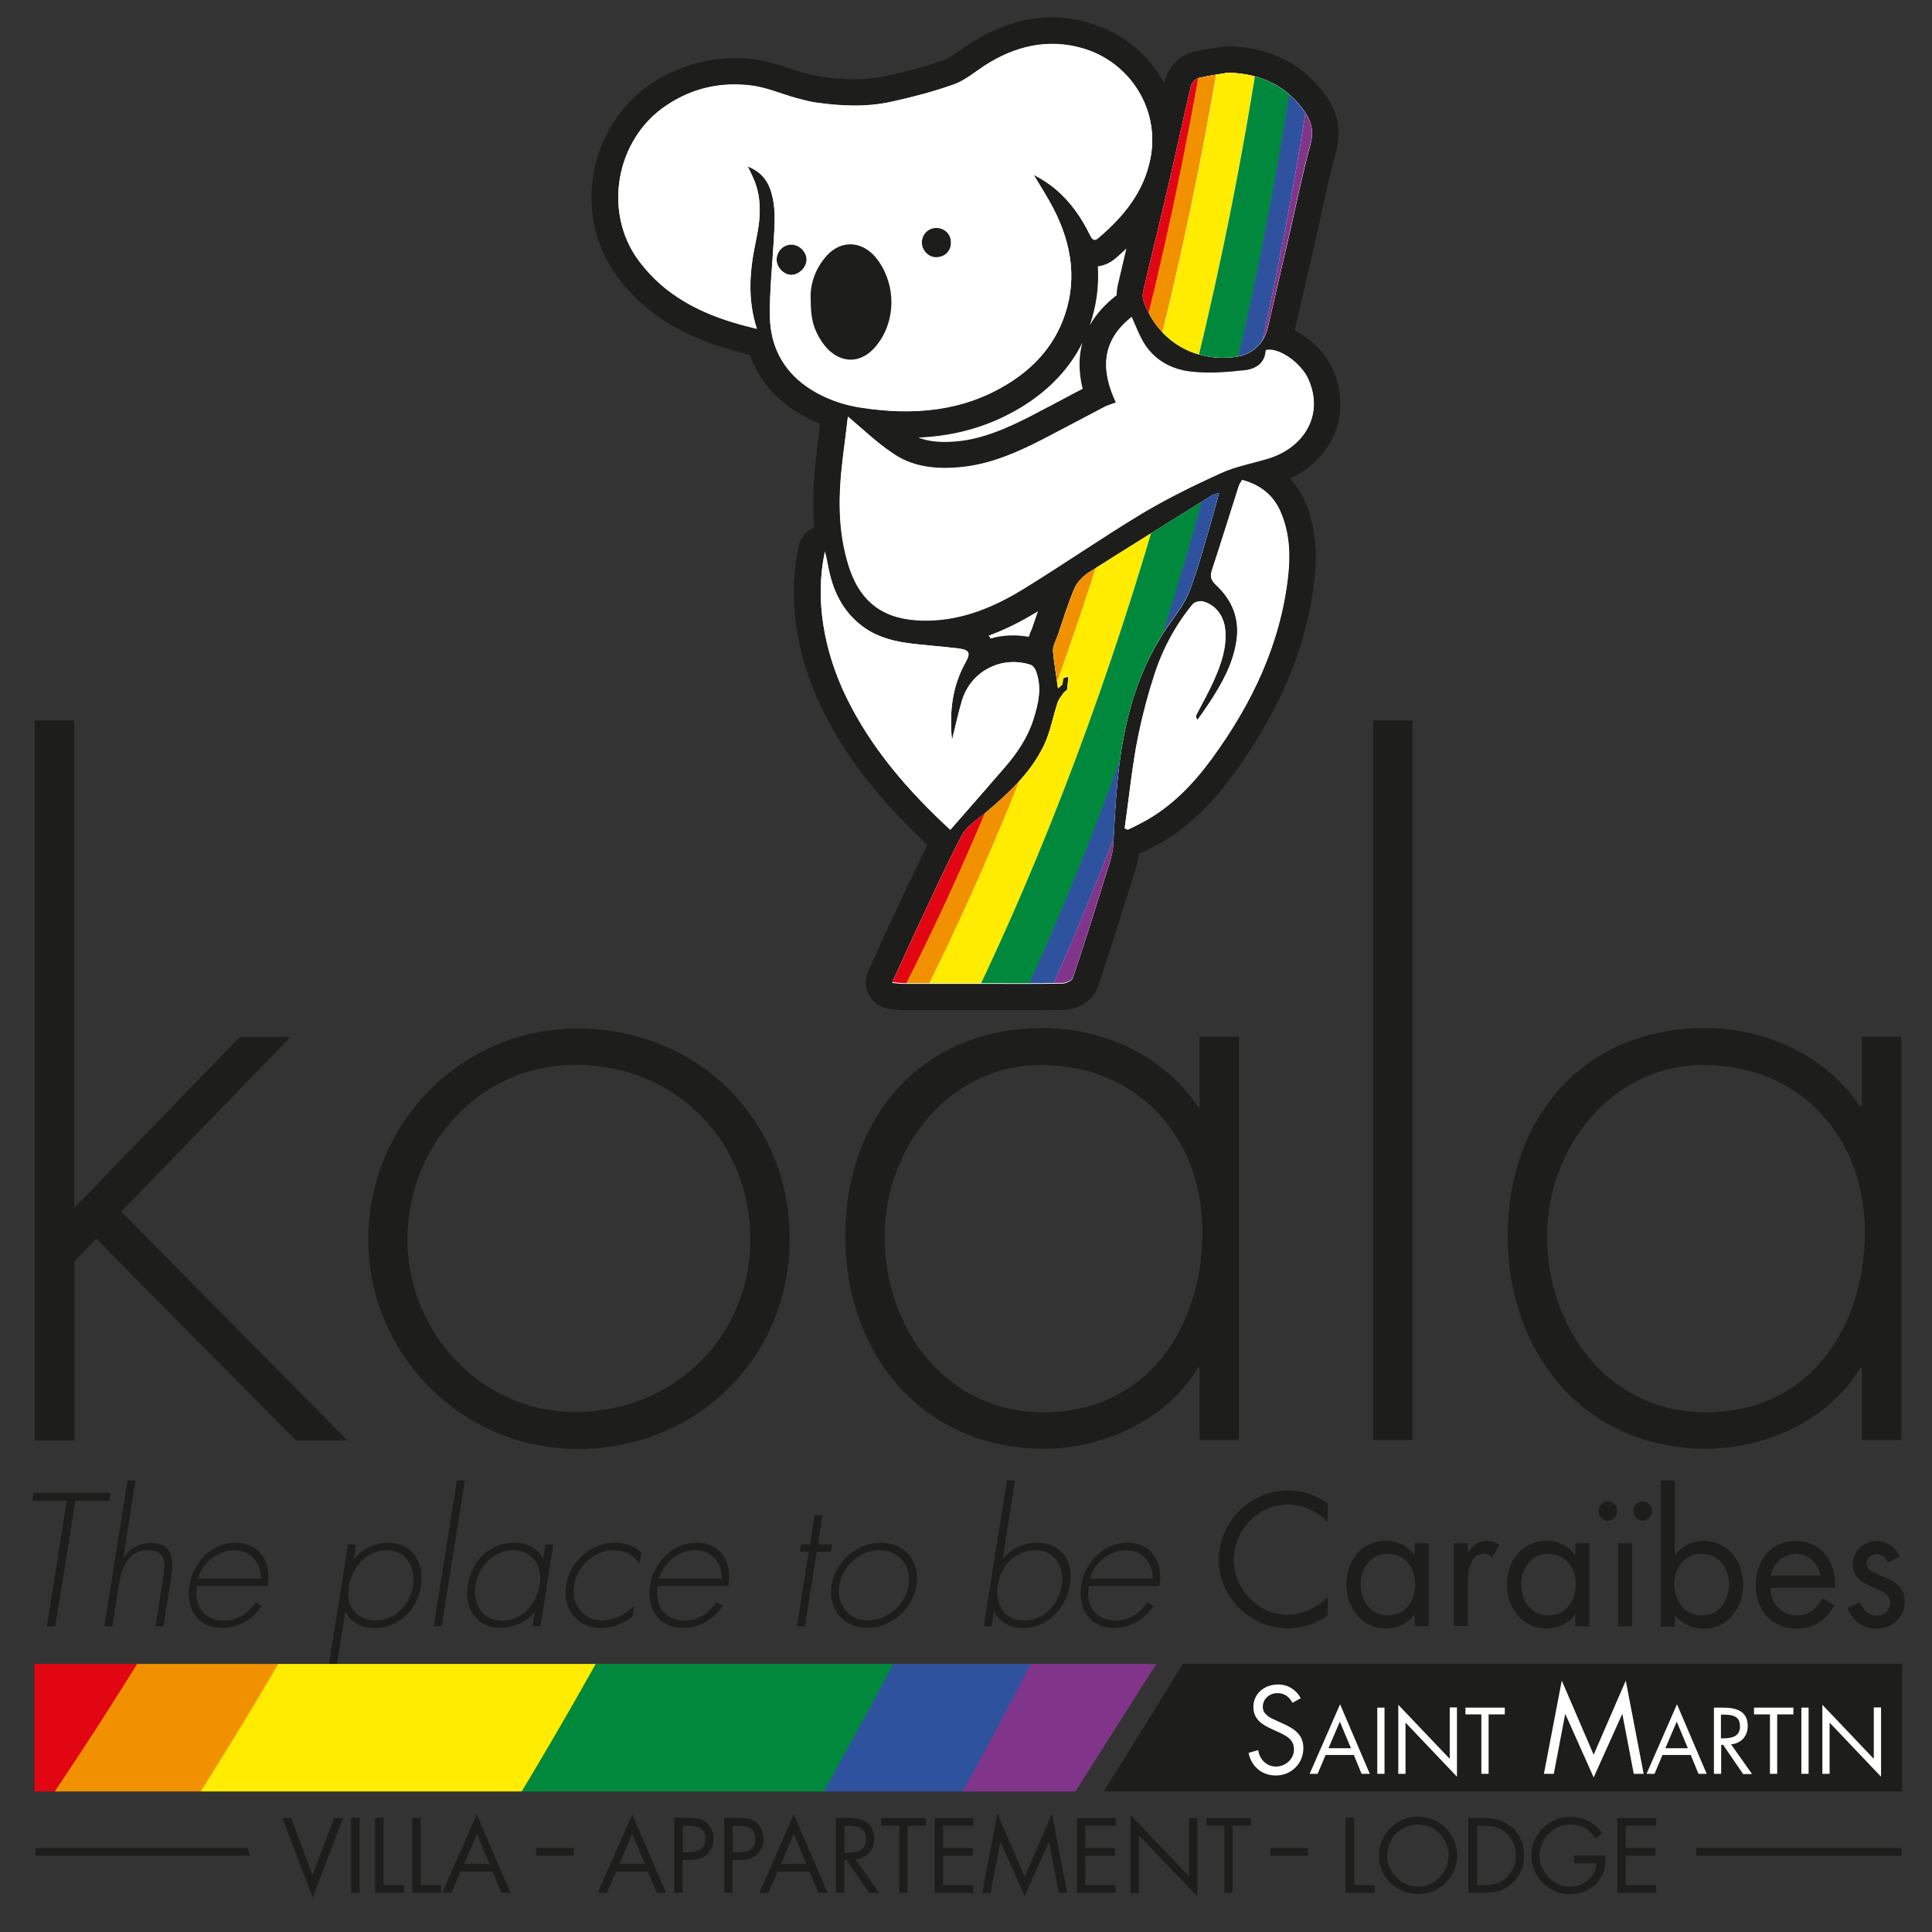 <?xml version="1.0" encoding="UTF-8"?>
<!-- Generator: Adobe Illustrator 28.0.0, SVG Export Plug-In . SVG Version: 6.00 Build 0)  -->
<svg xmlns="http://www.w3.org/2000/svg" xmlns:xlink="http://www.w3.org/1999/xlink" version="1.1" x="0px" y="0px" viewBox="0 0 800 800" style="enable-background:new 0 0 800 800;" xml:space="preserve">
<rect x="0" y="0" width="800" height="800" fill="#333333" stroke="none"/>
<style type="text/css">
	.st0{display:none;}
	.st1{display:inline;}
	.st2{fill:#1D1D1B;}
	.st3{clip-path:url(#SVGID_00000154387492677741329440000017805744872251244463_);}
	.st4{fill:#E20613;}
	.st5{fill:#F29100;}
	.st6{fill:#FFEC00;}
	.st7{fill:#00893C;}
	.st8{fill:#2F529F;}
	.st9{fill:#81358A;}
	.st10{fill:#FFFFFF;}
	.st11{clip-path:url(#SVGID_00000162335553442079900640000017653457016632236932_);}
	.st12{clip-path:url(#SVGID_00000178196721705430207920000008526575924076406932_);}
	.st13{clip-path:url(#SVGID_00000101071544287931929930000011920201917672192668_);}
	.st14{clip-path:url(#SVGID_00000124120516644453617970000003581126510754586242_);}
	.st15{clip-path:url(#SVGID_00000152246963481793527930000009055814619609251760_);}
</style>
<g id="Version_allonngé" class="st0">
	<g class="st1">
		<g>
			<g>
				<path class="st2" d="M264.8,489.9h-2.4l5.6-35.5h-9.7l0.4-2.3h21.9l-0.4,2.3h-9.7L264.8,489.9z"></path>
				<path class="st2" d="M287.5,448.6l-3.5,21.8h0.1c1.8-2.6,4.5-4.1,7.5-4.1c5.9,0,7,3.7,6,9.7l-2.2,14h-2.2l2.2-14      c0.7-4.2,0.7-7.6-4.3-7.6c-5.8,0-7.6,5.4-8.3,10.1l-1.8,11.4h-2.2l6.5-41.3H287.5z"></path>
				<path class="st2" d="M305,478.5c-1.1,5.9,2.3,9.8,7.7,9.8c3.6,0,6.8-2.2,9-5.3l1.7,1.1c-2.7,4-6.8,6.3-11.3,6.3      c-6.8,0-10.3-5.6-9.3-12.1c1-6.5,6.3-12,13.1-12c7,0,10.2,5.6,9.1,12.3H305z M323.1,476.4c0.1-4.3-2.8-8.1-7.5-8.1      c-4.7,0-9.2,3.7-10.3,8.1H323.1z"></path>
				<path class="st2" d="M349.4,470.9L349.4,470.9c2.3-3,6.2-4.7,9.6-4.7c7,0,10.5,5.5,9.4,12.3c-1.1,6.8-6.2,11.9-13.2,11.9      c-3.5,0-6.7-1.6-8.2-4.5H347l-2.8,17.5H342l5.8-36.7h2.2L349.4,470.9z M347.9,478.8c-0.9,5.4,2.1,9.5,7.7,9.5      c5.4,0,9.7-4.6,10.5-9.7c0.8-5.3-1.8-10.2-7.5-10.2C352.8,468.4,348.8,473.3,347.9,478.8z"></path>
				<path class="st2" d="M374.3,489.9H372l6.5-41.3h2.2L374.3,489.9z"></path>
				<path class="st2" d="M402.2,489.9H400l0.7-4.2h-0.1c-2.2,3-6.1,4.7-9.5,4.7c-7,0-10.5-5.5-9.4-12.2c1.1-6.8,6.2-11.9,13.2-11.9      c3.5,0,6.7,1.6,8.2,4.5h0.1l0.6-4h2.2L402.2,489.9z M383.8,478.2c-0.8,5.3,1.9,10.1,7.5,10.1c5.9,0,9.8-4.8,10.7-10.4      c0.9-5.4-2.1-9.6-7.7-9.6C389,468.4,384.6,473.2,383.8,478.2z"></path>
				<path class="st2" d="M430.4,472.1c-1.8-2.4-4.2-3.8-7.5-3.8c-5.4,0-10.3,4.7-11.1,9.9c-0.8,5.3,2.5,10,7.9,10      c3.3,0,6.6-1.6,9.1-4.2l-0.5,3.1c-2.7,2.1-5.8,3.2-8.9,3.2c-6.8,0-11-5.4-9.9-12.1c1.1-6.7,7-12,13.8-12c3,0,5.6,0.9,7.6,2.9      L430.4,472.1z"></path>
				<path class="st2" d="M435.5,478.5c-1.1,5.9,2.3,9.8,7.7,9.8c3.6,0,6.8-2.2,9-5.3l1.7,1.1c-2.7,4-6.8,6.3-11.3,6.3      c-6.8,0-10.3-5.6-9.3-12.1c1-6.5,6.3-12,13.1-12c7,0,10.2,5.6,9.1,12.3H435.5z M453.6,476.4c0.1-4.3-2.8-8.1-7.5-8.1      c-4.7,0-9.2,3.7-10.3,8.1H453.6z"></path>
				<path class="st2" d="M477.2,489.9h-2.2l3.3-21h-2.5l0.3-2.1h2.5l1.3-8.3h2.2l-1.3,8.3h4l-0.3,2.1h-4L477.2,489.9z"></path>
				<path class="st2" d="M508.8,478.3c-1.1,6.9-7.2,12.1-14,12.1c-6.6,0-11.1-5.5-10.1-12c1.1-6.7,7.2-12.1,13.9-12.1      C505.4,466.3,509.9,471.5,508.8,478.3z M486.9,478.4c-0.8,5.3,2.6,9.9,8,9.9c5.6,0,10.7-4.3,11.6-9.9c0.9-5.7-2.8-10-8.4-10      C492.6,468.4,487.8,473,486.9,478.4z"></path>
				<path class="st2" d="M534.4,448.6h2.2l-3.5,22.2h0.1c2.4-2.9,6.1-4.5,9.6-4.5c6.9,0,10.5,5.2,9.4,11.9      c-1.1,6.8-6.3,12.2-13.3,12.2c-3.4,0-6.8-1.7-8-4.7h-0.1l-0.7,4.2h-2.2L534.4,448.6z M550,478.2c0.8-5.1-2.1-9.8-7.4-9.8      c-5.8,0-9.9,4.4-10.7,9.9c-0.9,5.4,1.8,10.1,7.5,10.1C544.9,488.3,549.1,483.5,550,478.2z"></path>
				<path class="st2" d="M557.6,478.5c-1.1,5.9,2.3,9.8,7.7,9.8c3.6,0,6.8-2.2,9-5.3l1.7,1.1c-2.7,4-6.8,6.3-11.3,6.3      c-6.8,0-10.3-5.6-9.3-12.1c1-6.5,6.3-12,13.1-12c7,0,10.2,5.6,9.1,12.3H557.6z M575.7,476.4c0.1-4.3-2.8-8.1-7.5-8.1      c-4.7,0-9.2,3.7-10.3,8.1H575.7z"></path>
				<path class="st2" d="M625.4,460.4c-3-3.1-7.1-5-11.5-5c-8.4,0-15.2,7.3-15.2,15.6c0,8.3,6.8,15.6,15.3,15.6c4.2,0,8.4-2,11.4-5      v5.2c-3.2,2.4-7.2,3.7-11.2,3.7c-10.6,0-19.6-8.7-19.6-19.4c0-10.8,8.8-19.7,19.6-19.7c4.2,0,7.9,1.2,11.2,3.7V460.4z"></path>
				<path class="st2" d="M653.9,489.9h-4v-3.3h-0.1c-2,2.6-4.8,3.9-8.1,3.9c-6.9,0-11.2-5.9-11.2-12.4c0-6.7,4.2-12.5,11.3-12.5      c3.2,0,6.1,1.5,8,4h0.1v-3.4h4V489.9z M634.6,477.9c0,4.6,2.7,9,7.7,9c5.1,0,7.8-4.2,7.8-8.9c0-4.7-2.9-8.5-7.9-8.5      C637.6,469.4,634.6,473.5,634.6,477.9z"></path>
				<path class="st2" d="M665.1,468.9h0.1c1.4-1.9,2.6-3.2,5.2-3.2c1.3,0,2.4,0.5,3.6,1.1l-1.9,3.7c-0.8-0.5-1.3-1.1-2.4-1.1      c-4.4,0-4.6,5.7-4.6,8.7v11.8h-4v-23.6h4V468.9z"></path>
				<path class="st2" d="M699.4,489.9h-4v-3.3h-0.1c-2,2.6-4.8,3.9-8.1,3.9c-6.9,0-11.2-5.9-11.2-12.4c0-6.7,4.2-12.5,11.3-12.5      c3.2,0,6.1,1.5,8,4h0.1v-3.4h4V489.9z M680.1,477.9c0,4.6,2.7,9,7.7,9c5.1,0,7.8-4.2,7.8-8.9c0-4.7-2.9-8.5-7.9-8.5      C683.1,469.4,680.1,473.5,680.1,477.9z"></path>
				<path class="st2" d="M707.3,457.3c0,1.5-1.2,2.7-2.7,2.7c-1.5,0-2.7-1.2-2.7-2.7c0-1.5,1.2-2.7,2.7-2.7      C706.2,454.6,707.3,455.8,707.3,457.3z M711.5,489.9h-4v-23.6h4V489.9z M717.2,457.3c0,1.5-1.2,2.7-2.7,2.7      c-1.5,0-2.7-1.2-2.7-2.7c0-1.5,1.2-2.7,2.7-2.7C716,454.6,717.2,455.8,717.2,457.3z"></path>
				<path class="st2" d="M719.7,448.6h4v21.1h0.1c1.9-2.5,4.8-4,8-4c7,0,11.3,5.8,11.3,12.4c0,6.6-4.3,12.4-11.2,12.4      c-3.2,0-6.2-1.4-8.1-3.9h-0.1v3.3h-4V448.6z M723.5,477.9c0,4.6,2.7,9,7.7,9c5.1,0,7.8-4.2,7.8-8.9c0-4.7-2.9-8.5-7.9-8.5      C726.5,469.4,723.5,473.5,723.5,477.9z"></path>
				<path class="st2" d="M750.7,479c0.1,4.4,3.1,7.9,7.7,7.9c3.4,0,5.6-2.1,7.1-4.9l3.4,2c-2.2,4.2-6,6.6-10.8,6.6      c-7,0-11.5-5.4-11.5-12.1c0-7,4-12.7,11.4-12.7c7.5,0,11.5,6.3,11.1,13.3H750.7z M764.9,475.6c-0.5-3.4-3.4-6.2-6.9-6.2      c-3.4,0-6.6,2.8-7.1,6.2H764.9z"></path>
				<path class="st2" d="M784.1,471.8c-0.5-1.2-1.7-2.4-3.2-2.4c-1.4,0-2.9,1.1-2.9,2.6c0,2.2,2.7,3,5.4,4.1      c2.7,1.2,5.4,2.8,5.4,6.8c0,4.5-3.6,7.7-7.9,7.7c-3.9,0-7-2.3-8.3-6l3.5-1.5c1,2.2,2.1,3.8,4.8,3.8c2.1,0,3.8-1.4,3.8-3.6      c0-5.3-10.6-3.5-10.6-10.9c0-4,3.2-6.7,7-6.7c2.7,0,5.2,1.9,6.2,4.4L784.1,471.8z"></path>
			</g>
			<g>
				<path class="st2" d="M337.7,560.4l6.1-16.2h2.6l-8.6,22.5l-8.6-22.5h2.6L337.7,560.4z"></path>
				<path class="st2" d="M351,565.5h-2.4v-21.2h2.4V565.5z"></path>
				<path class="st2" d="M357.7,563.3h5.9v2.2h-8.2v-21.2h2.4V563.3z"></path>
				<path class="st2" d="M368.3,563.3h5.9v2.2h-8.2v-21.2h2.4V563.3z"></path>
				<path class="st2" d="M379.6,559.4l-2.6,6h-2.6l9.8-22.3l9.6,22.3h-2.6l-2.5-6H379.6z M384.2,548.7l-3.6,8.5h7.2L384.2,548.7z"></path>
				<path class="st2" d="M423.7,559.4l-2.6,6h-2.6l9.8-22.3l9.6,22.3h-2.6l-2.5-6H423.7z M428.3,548.7l-3.6,8.5h7.2L428.3,548.7z"></path>
				<path class="st2" d="M442.5,565.5h-2.4v-21.2h3.5c1.8,0,3.7,0.1,5.3,1.1c1.6,1.1,2.4,3,2.4,4.8c0,1.7-0.7,3.5-2,4.6      c-1.4,1.2-3.3,1.4-5,1.4h-1.7V565.5z M442.5,554h1.6c2.6,0,4.8-0.8,4.8-3.8c0-3.5-2.8-3.7-5.6-3.7h-0.9V554z"></path>
				<path class="st2" d="M456.7,565.5h-2.4v-21.2h3.5c1.8,0,3.7,0.1,5.3,1.1c1.6,1.1,2.4,3,2.4,4.8c0,1.7-0.7,3.5-2,4.6      c-1.4,1.2-3.3,1.4-5,1.4h-1.7V565.5z M456.7,554h1.6c2.6,0,4.8-0.8,4.8-3.8c0-3.5-2.8-3.7-5.6-3.7h-0.9V554z"></path>
				<path class="st2" d="M469.5,559.4l-2.6,6h-2.6l9.8-22.3l9.6,22.3H481l-2.5-6H469.5z M474,548.7l-3.6,8.5h7.2L474,548.7z"></path>
				<path class="st2" d="M488.3,565.5H486v-21.2h3.1c4,0,7.8,1.1,7.8,5.9c0,3.3-2.1,5.6-5.3,5.9l6.8,9.5h-2.9l-6.4-9.3h-0.6V565.5z       M488.3,554.1h0.7c2.7,0,5.4-0.5,5.4-3.8c0-3.5-2.6-3.8-5.4-3.8h-0.7V554.1z"></path>
				<path class="st2" d="M506.3,565.5h-2.4v-19.1h-5.1v-2.2h12.7v2.2h-5.2V565.5z"></path>
				<path class="st2" d="M513.9,544.2h11v2.2h-8.7v6.3h8.4v2.2h-8.4v8.3h8.7v2.2h-11V544.2z"></path>
				<path class="st2" d="M531.7,543l7.7,17.8l7.8-17.8l4.3,22.5h-2.4l-2.7-14.4h-0.1l-6.8,15.2l-6.8-15.2h-0.1l-2.7,14.4h-2.4      L531.7,543z"></path>
				<path class="st2" d="M554.2,544.2h11v2.2h-8.7v6.3h8.4v2.2h-8.4v8.3h8.7v2.2h-11V544.2z"></path>
				<path class="st2" d="M569.4,543.3l16.6,17.4v-16.5h2.4v22.2l-16.6-17.3v16.4h-2.4V543.3z"></path>
				<path class="st2" d="M598.4,565.5H596v-19.1h-5.1v-2.2h12.7v2.2h-5.2V565.5z"></path>
				<path class="st2" d="M632.7,563.3h5.9v2.2h-8.2v-21.2h2.4V563.3z"></path>
				<path class="st2" d="M661.9,554.9c0,6.1-5,11-11.1,11c-6.1,0-11.1-4.8-11.1-11c0-6.1,5-11,11.1-11      C656.9,543.9,661.9,548.8,661.9,554.9z M642.2,554.8c0,4.8,3.9,8.8,8.7,8.8c4.8,0,8.7-4,8.7-8.8c0-4.8-3.8-8.8-8.7-8.8      C646,546.1,642.2,550,642.2,554.8z"></path>
				<path class="st2" d="M665.1,544.2h4c3.2,0,5.8,0.4,8.3,2.6c2.4,2.1,3.5,4.9,3.5,8.1c0,3.1-1.1,5.8-3.5,7.9      c-2.5,2.3-5.1,2.7-8.4,2.7h-3.9V544.2z M669.2,563.3c2.6,0,4.8-0.4,6.7-2.2c1.7-1.6,2.6-3.9,2.6-6.2c0-2.4-0.9-4.8-2.8-6.4      c-1.9-1.7-4.1-2.1-6.6-2.1h-1.7v16.9H669.2z"></path>
				<path class="st2" d="M704,554.8c0.1,2.9-0.3,5.2-2.2,7.5c-1.9,2.3-4.9,3.6-7.9,3.6c-6,0-10.9-5-10.9-10.9c0-6.1,5-11,11.1-11      c3.7,0,6.7,1.7,9,4.6l-1.7,1.6c-1.8-2.5-4.2-4-7.3-4c-4.8,0-8.7,4.1-8.7,8.9c0,2.3,0.9,4.4,2.5,6c1.5,1.6,3.8,2.7,6,2.7      c3.7,0,7.6-2.7,7.6-6.7h-6.3v-2.2H704z"></path>
				<path class="st2" d="M707.3,544.2h11v2.2h-8.7v6.3h8.4v2.2h-8.4v8.3h8.7v2.2h-11V544.2z"></path>
			</g>
			<path class="st2" d="M270.1,371.4l47-48.4h14.3l-48,49.4l64,64.8h-14.6l-56.6-57.1l-6.2,6.4v50.7H259V233.3h11.1V371.4z"></path>
			<path class="st2" d="M472.8,380.1c0,33.9-26.5,59.6-60.1,59.6c-32.9,0-59.3-26.9-59.3-59.3c0-32.9,26.2-59.8,59.3-59.8     C446.4,320.5,472.8,346.2,472.8,380.1z M364.6,380.3c0,26,20.5,48.9,47.5,48.9c27.9,0,49.7-21.3,49.7-48.9     c0-28.2-21.5-49.4-49.7-49.4C384.8,330.9,364.6,353.9,364.6,380.3z"></path>
			<path class="st2" d="M600.1,437.2H589v-20.5h-0.5c-8.4,14.6-26.7,23-43.5,23c-34.6,0-56.4-26.9-56.4-60.3     c0-33.4,21.5-58.8,55.9-58.8c17.6,0,34.4,7.9,44,22.2h0.5V323h11.1V437.2z M499.8,379.3c0,26.2,17.3,49.9,45,49.9     c29.2,0,45-23.7,45-51.2c0-26.5-18-47.2-45.7-47.2C517.8,330.9,499.8,354.6,499.8,379.3z"></path>
			<path class="st2" d="M649.3,437.2h-11.1V233.3h11.1V437.2z"></path>
			<path class="st2" d="M787.8,437.2h-11.1v-20.5h-0.5c-8.4,14.6-26.7,23-43.5,23c-34.6,0-56.4-26.9-56.4-60.3     c0-33.4,21.5-58.8,55.9-58.8c17.6,0,34.4,7.9,44,22.2h0.5V323h11.1V437.2z M687.4,379.3c0,26.2,17.3,49.9,45,49.9     c29.2,0,45-23.7,45-51.2c0-26.5-18-47.2-45.7-47.2C705.5,330.9,687.4,354.6,687.4,379.3z"></path>
			<polygon class="st2" points="561.9,536.7 788,536.7 788,500.6 584.2,500.6    "></polygon>
			<g>
				<defs>
					<polygon id="SVGID_1_" points="553.8,536.7 258.9,536.7 258.9,500.6 576.7,500.6      "></polygon>
				</defs>
				<clipPath id="SVGID_00000131345359139404211520000007548360131877024178_">
					<use xlink:href="#SVGID_1_" style="overflow:visible;"></use>
				</clipPath>
				<g style="clip-path:url(#SVGID_00000131345359139404211520000007548360131877024178_);">
					<path class="st4" d="M536.6-538.8C540.3-6.9,397,364,233.4,582.3c-8-4-16-8-24-12c162-215.8,304.8-583,302.8-1109.8       C520.3-539.3,528.4-539.1,536.6-538.8z"></path>
					<path class="st5" d="M567.6-531C572.3,5,427.9,379,262.4,599.3c-10.4-5.2-20.7-10.5-31.1-15.7       C394.7,366.5,538.3-2.7,535.8-532.1C546.4-531.8,557-531.4,567.6-531z"></path>
					<path class="st6" d="M639.2-534.9C649.5,18,503.3,404.1,332.7,632.6c-22.9-11.7-45.8-23.4-68.7-34.9       C389.5,430,574.3,49,567.9-537.8C591.5-536.9,615.2-536,639.2-534.9z"></path>
					<path class="st7" d="M708.9-531.4C723.2,35.4,574.5,431.5,398.9,666.7c-22-11.4-44.1-22.8-66.1-34       C503.3,404.1,649.5,18,639.2-534.9C662.3-533.9,685.5-532.7,708.9-531.4z"></path>
					<path class="st8" d="M743.5-536.8C760.9,39.4,611.2,442.1,432.7,681.7c-11-5.7-22-11.4-33.1-17.1       C575.4,428.3,723.8,30.5,708.2-538.6C719.9-538,731.7-537.4,743.5-536.8z"></path>
					<path class="st9" d="M770.9-527.9c17.4,579-133.8,983.8-314.2,1224.7c-8.3-4.3-21.1-8.6-29.4-12.9       c178.3-238.5,333-639.5,316.9-1213.3C753.1-529,762-528.4,770.9-527.9z"></path>
				</g>
			</g>
			<rect x="729.7" y="552.7" class="st2" width="58.1" height="2.2"></rect>
			<rect x="609" y="552.7" class="st2" width="10.7" height="2.2"></rect>
			<rect x="401" y="552.7" class="st2" width="10.7" height="2.2"></rect>
			<polygon class="st2" points="320.1,554.9 259.2,554.9 259.2,552.7 319.2,552.7    "></polygon>
			<g>
				<path class="st10" d="M615.3,511.6c-1-1.7-2.2-2.7-4.3-2.7c-2.2,0-4.1,1.6-4.1,3.9c0,2.2,2.2,3.2,3.9,3.9l1.6,0.7      c3.2,1.4,6,3,6,7c0,4.4-3.5,7.7-7.8,7.7c-4,0-7-2.6-7.8-6.5l2.7-0.8c0.4,2.5,2.3,4.6,5,4.6c2.7,0,5.1-2.1,5.1-4.9      c0-2.9-2.3-3.9-4.6-5l-1.5-0.7c-2.9-1.3-5.4-2.8-5.4-6.4c0-3.9,3.3-6.4,7-6.4c2.8,0,5.1,1.4,6.4,3.9L615.3,511.6z"></path>
				<path class="st10" d="M624.7,526.4l-2.3,5.3h-2.3l8.6-19.7l8.4,19.7h-2.3l-2.2-5.3H624.7z M628.7,516.9l-3.2,7.5h6.3      L628.7,516.9z"></path>
				<path class="st10" d="M641.4,531.7h-2.1V513h2.1V531.7z"></path>
				<path class="st10" d="M645.3,512.2l14.6,15.3V513h2.1v19.6l-14.6-15.3v14.5h-2.1V512.2z"></path>
				<path class="st10" d="M670.9,531.7h-2.1v-16.8h-4.5V513h11.2v1.9h-4.6V531.7z"></path>
				<path class="st10" d="M691.6,505.3l9,21l9.1-21l5,26.4h-2.8l-3.2-16.9h-0.1l-8,17.9l-8-17.9h-0.1l-3.2,16.9h-2.8L691.6,505.3z"></path>
				<path class="st10" d="M720.1,526.4l-2.3,5.3h-2.3l8.6-19.7l8.4,19.7h-2.3l-2.2-5.3H720.1z M724.2,516.9l-3.2,7.5h6.3      L724.2,516.9z"></path>
				<path class="st10" d="M736.8,531.7h-2.1V513h2.7c3.6,0,6.9,0.9,6.9,5.2c0,2.9-1.8,4.9-4.7,5.2l6,8.4H743l-5.7-8.2h-0.5V531.7z       M736.8,521.7h0.6c2.4,0,4.7-0.4,4.7-3.4c0-3.1-2.3-3.4-4.8-3.4h-0.6V521.7z"></path>
				<path class="st10" d="M752.6,531.7h-2.1v-16.8H746V513h11.2v1.9h-4.6V531.7z"></path>
				<path class="st10" d="M761.5,531.7h-2.1V513h2.1V531.7z"></path>
				<path class="st10" d="M765.4,512.2l14.6,15.3V513h2.1v19.6l-14.6-15.3v14.5h-2.1V512.2z"></path>
			</g>
		</g>
		<g>
			<g>
				<path class="st2" d="M247.7,346.9c-2.1-4.7-6.8-9.6-12.1-12.3c1.7-7.3,3.4-14.6,5.1-22l1.6-7c0.6-2.8,1.3-5.6,1.9-8.5      c1.4-6.5,2.9-13.1,4.6-19.5c1.7-6.2,0.8-12.1-2.8-17.4c-7.1-10.4-17.6-16-31.3-16.4c-0.1,0-0.2,0-0.3,0c-0.5,0-1,0-1.4,0.1      c-0.8,0.1-1.7,0.3-2.5,0.4c-2.5,0.4-5,0.8-7.6,1.5c-4,1.1-7.6,4.8-8.5,8.8c-0.1,0.3-0.1,0.6-0.2,1c-4.8-9.1-13.2-16.2-24-19.3      c-3.9-1.1-7.9-1.7-11.9-1.7c-8.9,0-17.7,2.8-26.3,8.4c-1,0.6-2,1.3-2.9,2c-1.9,1.3-3.6,2.6-5,3.1c-5.4,1.9-11.4,3.6-19,5.3      c-3.1,0.7-6.3,1-9.9,1c-3.4,0-7-0.3-11.3-0.9c-1.6-0.2-3.4-0.7-5.2-1.2c-1.4-0.4-2.9-0.9-4.3-1.3c-3.3-1.1-7-2.3-11-2.8      c-2.2-0.3-4.4-0.4-6.6-0.4c-9.4,0-18.3,2.7-26.3,8c-9.7,6.4-16.5,16.9-18.6,28.8c-2.1,11.8,0.7,23.8,7.5,33.1      c8.4,11.4,20.2,18.9,37.1,23.6c1.1,0.3,2.2,0.6,3.4,0.9l1.8,0.4c2.4,6.9,6.9,12.7,13.3,17.1c2.8,2,5.9,3.6,9.1,4.9      c-0.4,3.1-0.9,7.7-1.1,9.6c-0.8,6.7-1.5,14.8-0.7,23.4c-2.5,1.1-4.4,3.2-5,6c-3.5,16.3-0.9,34.8,7.5,52      c7.3,15,18,28.9,33.6,43.4c-2.9,5.8-5.7,11.7-8.3,17.4c-1.1,2.4-2.2,4.8-3.4,7.2c-1.6,3.5-3.2,7-4.9,10.6l-2.3,5.1      c-1.1,2.5-1,5.4,0.4,7.8c1.4,2.4,3.8,3.9,6.5,4.2l1.2,0.1c1.2,0.1,2.2,0.2,3.2,0.2c4.4,0,37.2,0,37.2,0c4.6,0,9.2,0,13.8-0.1      c3.5-0.1,9.4-2.1,11.2-7.5c3.8-11.4,7.3-22.5,10.1-31.9c0.2-0.7,0.4-1.4,0.7-2.1c0.8-2.5,1.7-5.3,2.2-8.4c0.1,0,0.1,0,0.2-0.1      l1.6-0.8c1.2-0.6,2.3-1.2,3.5-1.8c9.1-4.9,17.2-12.3,24.7-22.6c15.3-20.9,23.8-41.5,26.1-63.2c0.9-9-0.1-16.9-3.1-23.9      c-1.2-2.8-2.8-5.3-4.8-7.4c6.3-2.9,11.2-7.7,13.8-13.5C250.9,361.7,250.8,354,247.7,346.9z M153.2,425.2c-0.4,1.3-0.9,2.7-1.4,4      c-0.1,0.3-0.2,0.6-0.3,0.9c-0.3,0.7-0.6,1.5-0.9,2.4c-1.6-0.3-3.3-0.5-5-0.5c-2.5,0-4.9,0.4-7.2,1c-0.2-0.4-0.5-0.7-0.7-1      c5.1-1.8,10.3-4.4,15.7-7.7c0,0,0,0,0,0C153.5,424.6,153.3,424.9,153.2,425.2z M172.7,314.2c1.6-0.2,3.6-0.8,5.7-2.5      c1.1-0.9,2.3-2,3.4-3.1c-0.9,4-1.9,7.9-2.8,11.9c-0.2,1.1-0.3,2.1-0.3,3c-0.2,0.1-0.4,0.2-0.5,0.3c-3.1,2.4-6.1,5.6-8.3,9.5      C172.2,327,173.2,320.7,172.7,314.2z M149.1,358.6c8.5-5.3,14.8-12.1,18.8-20.3c-1.2,4.2-1.5,9.1,0,14.9c-2,1-3.9,2.1-5.9,3.1      c-3.4,1.8-6.7,3.6-10.1,5.3c-7.6,4-15.8,7.7-24.6,8.4c-1.2,0.1-2.3,0.1-3.4,0.1c-3.3,0-6-0.5-8.3-1.4      C128,368.3,139.1,364.9,149.1,358.6z"></path>
				<path class="st10" d="M137.9,432.1c0.2,0.3,0.4,0.6,0.6,1c2.3-0.7,4.7-1,7.2-1c1.7,0,3.3,0.2,5,0.5c0.3-0.9,0.6-1.7,0.9-2.4      c0.1-0.3,0.2-0.6,0.3-0.9c0.5-1.3,0.9-2.7,1.4-4c0.1-0.3,0.2-0.6,0.3-0.9c0,0,0,0,0,0C148.1,427.7,142.9,430.2,137.9,432.1z       M115.4,368.9c2.4,0.9,5.2,1.4,8.4,1.4c1.1,0,2.3-0.1,3.4-0.1c8.7-0.7,17-4.5,24.6-8.4c3.4-1.8,6.7-3.5,10.1-5.3      c2-1,3.9-2.1,5.9-3.1c-1.4-5.7-1.2-10.5,0-14.7c-4,8.1-10.3,14.8-18.7,20.1C139,364.9,128,368.3,115.4,368.9z M172.7,314.2      c0.4,6.4-0.4,12.6-2.6,18.8c2.1-3.8,5.1-6.8,8.1-9.1c0.2-0.1,0.3-0.2,0.5-0.4c0-1,0.1-2,0.3-3c0.9-4,1.9-7.9,2.8-11.9      c-1.2,1.1-2.3,2.1-3.4,3.1C176.4,313.4,174.3,314,172.7,314.2z"></path>
				<path class="st10" d="M61,282.3c3.6,1.4,6,3.7,7.2,7.3c1.9,5.4,1.4,10.8,1.1,16.3c-0.5,8.1-1.3,16.2-1.2,24.3      c0.1,9.2,4,16.9,11.7,22.3c5.3,3.7,11.4,5.9,17.7,6.8c16.5,2.5,32.5,1.2,47-7.9c7.6-4.8,13.6-11.2,16.9-19.6      c4.9-12.4,3.1-24.4-2.8-36c-1.9-3.8-4.3-7.3-6.4-10.9c2.5,1.3,4.8,2.7,6.8,4.5c4.8,4,8.4,9.1,11.1,14.7c0.6,1.3,1.3,2.2,2.7,1      c8.1-6.9,14.5-14.7,16.6-25.5c3-15.5-6.5-30.7-21.8-35.1c-11.1-3.2-21.6-0.6-31.2,5.6c-3.2,2.1-6.2,4.7-9.7,5.9      c-6.5,2.3-13.2,4.1-20,5.6c-8,1.8-16.2,1.4-24.2,0.2c-2.1-0.3-4.2-0.9-6.3-1.5c-4.7-1.3-9.3-3.3-14-3.9      c-9.7-1.2-18.8,0.7-27.2,6.2c-16.3,10.7-20.5,34.1-8.9,49.7c8.2,11.1,19.7,16.8,32.6,20.4c1.5,0.4,3.1,0.8,5.1,1.3      c-3.1-9.6-2.3-18.6-0.4-27.7c1.4-6.8,2.2-13.6-0.7-20.3C62.3,284.9,61.6,283.6,61,282.3z M92.9,362.2c-0.5,4.1-1,8.5-1.5,12.8      c-1.4,11.8-1.8,23.5,1.9,35c4.4,13.7,14,17.4,25.5,17.2c11-0.2,21-4.5,30.2-10.1c12.8-7.8,25.1-16.4,37.9-24.1      c8-4.8,16.4-9,24.9-12.8c4.9-2.2,10.3-3.2,15.5-4.8c11-3.4,17.5-13.7,12.5-25.1c-2.3-5.1-9.3-10.2-13.5-9.3      c-0.2,4.2-3.3,6.1-6.8,6.5c-5.6,0.6-11.3,1.1-16.9,0.5c-6.1-0.6-11.6-3.4-15-8.8c-1.7-2.7-2.7-5.7-4.2-8.7      c-9.8,7.7-9.8,17.2-5,27.3c-1.5,0.5-2.7,0.8-3.7,1.4c-6.4,3.3-12.7,6.7-19,10c-8.8,4.6-17.8,8.5-27.8,9.4      c-7.6,0.6-14.9-0.2-21.2-4.8C102,370.3,97.7,366.2,92.9,362.2z M160,448.9c0.8-0.7,1.2-0.9,1.3-1.2c0.2-0.6,0-1.4,0.4-1.9      c0.3-0.4,1-0.4,1.6-0.6c-0.1,1.4-0.1,2.8-0.4,4.1c-0.1,0.4-0.8,0.7-1.2,1.2c-0.7,1-1.5,1.9-1.9,3c-1.5,4.6-2.3,9.5-4.4,13.8      c-4.3,8.9-11.5,15.4-19,21.7c-2.6,2.2-5.8,4.2-7.3,7c-5.3,10.2-10,20.7-14.9,31.1c-2.4,5.1-4.7,10.2-7.2,15.6      c1.5,0.1,2.5,0.3,3.6,0.3c8.2,0,16.4,0,24.7,0c8.7,0,17.4,0.1,26.1-0.1c1.1,0,3-0.8,3.3-1.7c3.5-10.5,6.8-21.1,10.1-31.7      c1.1-3.6,2.5-7.2,2.7-10.9c0.7-13,1.3-26,4.2-38.8c2.5-11,6.6-21.3,12.9-30.6c2.5-3.8,5.6-7.4,7.2-11.5c2.8-7.2,4.7-14.8,7-22.3      c0.8-2.8,1.6-5.7,2.5-9c-1.1,0.4-1.8,0.5-2.3,0.8c-13,8.1-25.9,16.1-38.8,24.3c-2,1.2-4,3.1-4.9,5.1c-2.2,5-3.7,10.2-5.5,15.3      c-0.5,1.6-1.5,3.2-1.4,4.8C158.7,440.7,159.4,444.5,160,448.9z M214.4,252.4c-3.1,0.5-6.3,0.9-9.4,1.7c-1,0.3-2.2,1.6-2.4,2.6      c-2.5,10.5-4.7,21.1-7.2,31.6c-2.6,11.4-5.4,22.7-8.1,34.1c-0.2,1-0.1,2.3,0.3,3.3c4.6,12.3,16,19.2,29,17.5      c5.3-0.7,9.2-4.1,10.4-9.4c2.3-10,4.6-20,6.9-30c2.2-9.4,4-19,6.6-28.3c1.1-4,0.5-7.2-1.7-10.3      C233.1,256.4,224.7,252.7,214.4,252.4z M125.6,494c5.8-6.7,11.6-13.3,17.3-19.9c4-4.6,7.3-9.5,9.1-15.3      c1.6-5.2,2.9-10.4,0.7-15.7c-0.3-0.7-0.9-1.5-1.6-1.7c-9.4-3.1-19.2,2-22,11.5c-1.2,3.9-2,7.9-3.2,12.6      c-0.9-9.3,0.1-17.3,4.3-24.8c1.7-3,1.3-4-2.3-4.5c-5.5-0.7-11.1-1-16.6-1.8c-5.3-0.7-10.4-2.3-14.7-5.8      c-5.9-4.8-8.9-11.1-10.2-18.4c-0.3-1.7-0.7-3.3-1-5c-3.3,15.3-0.2,32,6.8,46.4C100.4,468.1,112.2,481.7,125.6,494z M181.3,493.6      c0.3,0.1,0.6,0.3,0.9,0.4c1.6-0.8,3.3-1.6,4.9-2.5c9-4.8,16-12.1,21.9-20.2c12.9-17.7,22.2-36.9,24.5-59      c0.7-6.8,0.2-13.5-2.5-19.7c-2.2-5.2-6.4-8.6-12.3-10.1c-0.3,0.6-0.8,1.3-1.1,2c-2.9,8.9-5.6,17.9-8.5,26.8      c-0.7,2-0.2,3.3,1.4,4.8c5.2,4.8,7.6,10.8,6.4,18c-1.2,7.2-4.6,13.4-8.6,19.4c-1.2,1.9-2.5,3.7-3.8,5.6      c-0.5-0.7-0.5-1.2-0.4-1.6c1.9-3.8,4-7.4,5.7-11.3c2.2-5,4-10.2,3.5-15.8c-0.3-4.5-3-8.1-7.1-9.1c-1-0.3-2.7,0.2-3.3,0.9      c-5.7,7-9.8,14.9-12.5,23.4c-2.3,7.2-4.1,14.7-5.5,22.1C183.4,476.2,182.5,484.9,181.3,493.6z"></path>
				<path class="st10" d="M92.9,362.2c4.8,4.1,9.1,8.1,13.9,11.6c6.3,4.6,13.6,5.4,21.2,4.8c10-0.8,19-4.8,27.8-9.4      c6.4-3.3,12.7-6.7,19-10c1-0.5,2.2-0.8,3.7-1.4c-4.8-10.2-4.8-19.6,5-27.3c1.4,3,2.5,6.1,4.2,8.7c3.4,5.4,8.9,8.2,15,8.8      c5.6,0.6,11.3,0.1,16.9-0.5c3.5-0.4,6.6-2.3,6.8-6.5c4.2-0.9,11.3,4.2,13.5,9.3c5.1,11.4-1.5,21.7-12.5,25.1      c-5.2,1.6-10.6,2.6-15.5,4.8c-8.5,3.9-16.9,8-24.9,12.8c-12.8,7.7-25.1,16.3-37.9,24.1c-9.2,5.7-19.2,9.9-30.2,10.1      c-11.5,0.3-21.2-3.4-25.5-17.2c-3.7-11.5-3.4-23.2-1.9-35C91.9,370.7,92.4,366.3,92.9,362.2z"></path>
				<path class="st10" d="M160,448.9c-0.6-4.4-1.3-8.2-1.5-12c-0.1-1.6,0.9-3.2,1.4-4.8c1.8-5.1,3.3-10.4,5.5-15.3      c0.9-2,3-3.8,4.9-5.1c12.9-8.2,25.8-16.2,38.8-24.3c0.5-0.3,1.2-0.4,2.3-0.8c-0.9,3.3-1.6,6.1-2.5,9c-2.2,7.5-4.2,15.1-7,22.3      c-1.6,4.2-4.6,7.8-7.2,11.5c-6.3,9.4-10.4,19.6-12.9,30.6c-2.9,12.8-3.5,25.8-4.2,38.8c-0.2,3.7-1.6,7.3-2.7,10.9      c-3.3,10.6-6.6,21.2-10.1,31.7c-0.3,0.9-2.1,1.7-3.3,1.7c-8.7,0.1-17.4,0.1-26.1,0.1c-8.2,0-16.4,0-24.7,0      c-1.1,0-2.2-0.2-3.6-0.3c2.5-5.5,4.8-10.6,7.2-15.6c4.9-10.4,9.6-20.9,14.9-31.1c1.5-2.8,4.7-4.9,7.3-7      c7.5-6.2,14.7-12.8,19-21.7c2.1-4.3,2.9-9.2,4.4-13.8c0.4-1.1,1.2-2,1.9-3c0.3-0.4,1.1-0.7,1.2-1.2c0.2-1.4,0.3-2.8,0.4-4.1      c-0.5,0.2-1.3,0.2-1.6,0.6c-0.3,0.5-0.2,1.3-0.4,1.9C161.2,447.9,160.8,448.1,160,448.9z"></path>
				<path class="st10" d="M214.4,252.4c10.3,0.3,18.7,4.1,24.5,12.7c2.1,3.1,2.8,6.3,1.7,10.3c-2.6,9.3-4.4,18.8-6.6,28.3      c-2.3,10-4.6,20-6.9,30c-1.2,5.3-5.1,8.7-10.4,9.4c-13.1,1.7-24.5-5.1-29-17.5c-0.4-1-0.6-2.3-0.3-3.3      c2.6-11.4,5.4-22.7,8.1-34.1c2.4-10.5,4.7-21.1,7.2-31.6c0.2-1,1.4-2.3,2.4-2.6C208,253.3,211.2,252.9,214.4,252.4z"></path>
				<path class="st10" d="M125.6,494c-13.4-12.4-25.2-25.9-33.3-42.4c-7.1-14.5-10.1-31.1-6.8-46.4c0.4,1.7,0.7,3.3,1,5      c1.4,7.3,4.3,13.6,10.2,18.4c4.3,3.5,9.4,5,14.7,5.8c5.5,0.8,11.1,1.1,16.6,1.8c3.6,0.5,4,1.4,2.3,4.5      c-4.2,7.5-5.2,15.6-4.3,24.8c1.2-4.7,2-8.7,3.2-12.6c2.8-9.4,12.6-14.5,22-11.5c0.6,0.2,1.3,1,1.6,1.7      c2.2,5.3,0.9,10.6-0.7,15.7c-1.8,5.8-5.2,10.7-9.1,15.3C137.2,480.8,131.5,487.3,125.6,494z"></path>
				<path class="st10" d="M181.3,493.6c1.2-8.7,2.1-17.4,3.7-26c1.4-7.5,3.3-14.9,5.5-22.1c2.7-8.5,6.8-16.4,12.5-23.4      c0.6-0.7,2.3-1.2,3.3-0.9c4,1,6.7,4.7,7.1,9.1c0.4,5.6-1.3,10.8-3.5,15.8c-1.7,3.8-3.8,7.5-5.7,11.3c-0.2,0.4-0.2,0.9,0.4,1.6      c1.3-1.9,2.6-3.7,3.8-5.6c3.9-6,7.4-12.2,8.6-19.4c1.2-7.2-1.2-13.2-6.4-18c-1.6-1.5-2.1-2.7-1.4-4.8c2.9-8.9,5.7-17.9,8.5-26.8      c0.2-0.8,0.8-1.4,1.1-2c5.8,1.5,10,4.9,12.3,10.1c2.7,6.2,3.2,12.9,2.5,19.7c-2.3,22.1-11.6,41.4-24.5,59      c-5.9,8.1-12.9,15.3-21.9,20.2c-1.6,0.9-3.3,1.7-4.9,2.5C181.9,493.9,181.6,493.7,181.3,493.6z"></path>
				<path class="st2" d="M79.8,312.1c0,2.4-2.4,4.8-4.8,4.9c-2.4,0-4.7-2.4-4.7-4.8c0-2.7,2.1-4.8,4.7-4.8      C77.5,307.3,79.8,309.6,79.8,312.1z"></path>
				<path class="st2" d="M125.9,306.6c0,2.6-1.9,4.6-4.5,4.7c-2.5,0.1-4.7-2-4.8-4.5c-0.1-2.6,1.9-4.8,4.4-4.8      C123.8,301.9,125.9,303.9,125.9,306.6z"></path>
				<path class="st10" d="M61,282.3c0.6,1.3,1.3,2.6,1.9,3.9c2.9,6.7,2.1,13.5,0.7,20.3c-1.9,9.1-2.7,18.1,0.4,27.7      c-2-0.5-3.6-0.9-5.1-1.3c-12.9-3.6-24.4-9.3-32.6-20.4c-11.6-15.6-7.3-38.9,8.9-49.7c8.4-5.5,17.5-7.4,27.2-6.2      c4.8,0.6,9.3,2.6,14,3.9c2.1,0.6,4.2,1.2,6.3,1.5c8.1,1.2,16.2,1.6,24.2-0.2c6.7-1.5,13.5-3.3,20-5.6c3.5-1.3,6.5-3.9,9.7-5.9      c9.6-6.3,20.1-8.8,31.2-5.6c15.3,4.4,24.8,19.5,21.8,35.1c-2.1,10.8-8.6,18.6-16.6,25.5c-1.4,1.2-2.1,0.3-2.7-1      c-2.7-5.6-6.3-10.7-11.1-14.7c-2.1-1.7-4.3-3.2-6.8-4.5c2.2,3.6,4.5,7.2,6.4,10.9c5.9,11.6,7.7,23.6,2.8,36      c-3.4,8.4-9.3,14.8-16.9,19.6c-14.6,9.2-30.6,10.4-47,7.9c-6.3-0.9-12.4-3.1-17.7-6.8c-7.7-5.4-11.6-13.1-11.7-22.3      c-0.1-8.1,0.7-16.2,1.2-24.3c0.3-5.5,0.8-10.9-1.1-16.3C67,286.1,64.6,283.7,61,282.3z M79.8,324.9c0,5.9,0.8,9.3,3.6,13.4      c4.5,6.7,12,8,17.4,1.2c6.2-7.7,6.3-19,0.7-27.1c-4.5-6.4-11.6-7-16.5-1.6C81.2,314.9,79.5,319.9,79.8,324.9z M79.8,312.1      c0-2.5-2.3-4.8-4.8-4.8c-2.6,0-4.7,2.1-4.7,4.8c0,2.5,2.3,4.9,4.7,4.8C77.4,316.9,79.8,314.5,79.8,312.1z M125.9,306.6      c0-2.7-2.1-4.7-4.9-4.6c-2.6,0.1-4.5,2.2-4.4,4.8c0.1,2.6,2.3,4.6,4.8,4.5C124,311.2,125.9,309.2,125.9,306.6z"></path>
				<path class="st2" d="M81.1,324.9c0,5.9,0.8,9.3,3.6,13.4c4.5,6.7,12,8,17.4,1.2c6.2-7.7,6.3-19,0.7-27.1      c-4.5-6.4-11.6-7-16.5-1.6C82.5,314.9,80.8,319.9,81.1,324.9z"></path>
			</g>
			<g>
				<defs>
					<path id="SVGID_00000119103810609886268230000016742953045480695200_" d="M160,448.9c-0.6-4.4-1.3-8.2-1.5-12       c-0.1-1.6,0.9-3.2,1.4-4.8c1.8-5.1,3.3-10.4,5.5-15.3c0.9-2,3-3.8,4.9-5.1c12.9-8.2,25.8-16.2,38.8-24.3       c0.5-0.3,1.2-0.4,2.3-0.8c-0.9,3.3-1.6,6.1-2.5,9c-2.2,7.5-4.2,15.1-7,22.3c-1.6,4.2-4.6,7.8-7.2,11.5       c-6.3,9.4-10.4,19.6-12.9,30.6c-2.9,12.8-3.5,25.8-4.2,38.8c-0.2,3.7-1.6,7.3-2.7,10.9c-3.3,10.6-6.6,21.2-10.1,31.7       c-0.3,0.9-2.1,1.7-3.3,1.7c-8.7,0.1-17.4,0.1-26.1,0.1c-8.2,0-16.4,0-24.7,0c-1.1,0-2.2-0.2-3.6-0.3c2.5-5.5,4.8-10.6,7.2-15.6       c4.9-10.4,9.6-20.9,14.9-31.1c1.5-2.8,4.7-4.9,7.3-7c7.5-6.2,14.7-12.8,19-21.7c2.1-4.3,2.9-9.2,4.4-13.8c0.4-1.1,1.2-2,1.9-3       c0.3-0.4,1.1-0.7,1.2-1.2c0.2-1.4,0.3-2.8,0.4-4.1c-0.5,0.2-1.3,0.2-1.6,0.6c-0.3,0.5-0.2,1.3-0.4,1.9       C161.2,447.9,160.8,448.1,160,448.9z"></path>
				</defs>
				<clipPath id="SVGID_00000008127960700341645200000015123701185252551056_">
					<use xlink:href="#SVGID_00000119103810609886268230000016742953045480695200_" style="overflow:visible;"></use>
				</clipPath>
				<g style="clip-path:url(#SVGID_00000008127960700341645200000015123701185252551056_);">
					<path class="st4" d="M214.6,188.6C197,335,154.5,459.6,110.3,546c-1.5-0.9-2.9-1.8-4.4-2.8c43.9-85.3,86.5-208.7,104.6-353.9       C211.9,189.1,213.2,188.8,214.6,188.6z"></path>
					<path class="st5" d="M219.6,189.4C202.4,337,159.9,462.8,115.4,550.3c-1.9-1.2-3.8-2.4-5.6-3.6       c44.1-86.1,86.7-210.2,104.5-356.3C216.1,190,217.8,189.7,219.6,189.4z"></path>
					<path class="st6" d="M231.8,185.7c-15.7,151.4-58.2,281.1-103.5,372c-4.2-2.7-8.5-5.6-12.6-8.2       c44.5-87.8,87.2-213.8,104.2-361.8C223.8,187,227.8,186.3,231.8,185.7z"></path>
					<path class="st7" d="M243.4,184c-14.5,154.7-56.9,287.8-103.1,381.8c-4-2.7-8-5.4-12-8c45.3-90.9,87.8-220.6,103.5-372       C235.7,185.1,239.5,184.5,243.4,184z"></path>
					<path class="st8" d="M249.3,181.3C235.5,338,193.2,473.1,146.6,568.9c-2-1.4-4-2.7-6-4.1c46.2-94.3,88.5-227.7,102.9-382.7       C245.4,181.9,247.3,181.6,249.3,181.3z"></path>
					<path class="st9" d="M253.6,182.5c-13.5,157.6-55.9,293.7-102.7,390.3c-1.5-1-3.1-2.1-4.6-3.2       c46.5-95.5,88.9-230.2,102.9-386.6C250.5,182.9,252.1,182.7,253.6,182.5z"></path>
				</g>
			</g>
			<g>
				<defs>
					<path id="SVGID_00000131356331160334686820000000827508697563872388_" d="M214.4,252.4c10.3,0.3,18.7,4.1,24.5,12.7       c2.1,3.1,2.8,6.3,1.7,10.3c-2.6,9.3-4.4,18.8-6.6,28.3c-2.3,10-4.6,20-6.9,30c-1.2,5.3-5.1,8.7-10.4,9.4       c-13.1,1.7-24.5-5.1-29-17.5c-0.4-1-0.6-2.3-0.3-3.3c2.6-11.4,5.4-22.7,8.1-34.1c2.4-10.5,4.7-21.1,7.2-31.6       c0.2-1,1.4-2.3,2.4-2.6C208,253.3,211.2,252.9,214.4,252.4z"></path>
				</defs>
				<clipPath id="SVGID_00000024695047232199301560000018054711238352223124_">
					<use xlink:href="#SVGID_00000131356331160334686820000000827508697563872388_" style="overflow:visible;"></use>
				</clipPath>
				<g style="clip-path:url(#SVGID_00000024695047232199301560000018054711238352223124_);">
					<path class="st4" d="M214.6,188.6C197,335,154.5,459.6,110.3,546c-1.5-0.9-2.9-1.8-4.4-2.8c43.9-85.3,86.5-208.7,104.6-353.9       C211.9,189.1,213.2,188.8,214.6,188.6z"></path>
					<path class="st5" d="M219.6,189.4C202.4,337,159.9,462.8,115.4,550.3c-1.9-1.2-3.8-2.4-5.6-3.6       c44.1-86.1,86.7-210.2,104.5-356.3C216.1,190,217.8,189.7,219.6,189.4z"></path>
					<path class="st6" d="M231.8,185.7c-15.7,151.4-58.2,281.1-103.5,372c-4.2-2.7-8.3-5.5-12.5-8.1       C160.4,461.8,203,334.6,220,186.7C224,186,227.8,186.3,231.8,185.7z"></path>
					<path class="st7" d="M243.4,184c-14.5,154.7-56.9,287.8-103.1,381.8c-4-2.7-8-5.4-12-8c45.3-90.9,87.8-220.6,103.5-372       C235.7,185.1,239.5,184.5,243.4,184z"></path>
					<path class="st8" d="M249.3,181.3C235.5,338,193.2,473.1,146.6,568.9c-2-1.4-4-2.7-6-4.1c46.2-94.3,88.5-227.7,102.9-382.7       C245.4,181.9,247.3,181.6,249.3,181.3z"></path>
					<path class="st9" d="M253.6,182.5c-13.5,157.6-55.9,293.7-102.7,390.3c-1.5-1-3.1-2.1-4.6-3.2       c46.5-95.5,88.9-230.2,102.9-386.6C250.5,182.9,252.1,182.7,253.6,182.5z"></path>
				</g>
			</g>
		</g>
	</g>
</g>
<g id="Version_carré">
	<g>
		<g>
			<g>
				<path class="st2" d="M22.9,673.4h-3.5l8.2-51.9H13.4l0.5-3.3h31.9l-0.5,3.3H31.2L22.9,673.4z"></path>
				<path class="st2" d="M56.1,613l-5,31.9h0.1c2.6-3.7,6.6-6,10.9-6c8.7,0,10.2,5.4,8.8,14.1l-3.2,20.4h-3.3l3.2-20.4      c1-6.1,1-11.1-6.3-11.1c-8.5,0-11.1,7.9-12.2,14.8l-2.6,16.7h-3.3l9.6-60.4H56.1z"></path>
				<path class="st2" d="M81.6,656.8c-1.6,8.6,3.4,14.3,11.2,14.3c5.3,0,10-3.1,13.1-7.7l2.5,1.6c-4,5.9-9.9,9.1-16.5,9.1      c-10,0-15-8.1-13.5-17.7c1.5-9.4,9.3-17.6,19.1-17.6c10.2,0,15,8.2,13.3,17.9H81.6z M108,653.7c0.2-6.2-4-11.8-11-11.8      c-6.9,0-13.4,5.4-15,11.8H108z"></path>
				<path class="st2" d="M146.5,645.6h0.1c3.2-4.3,9-6.8,13.9-6.8c10.3,0,15.3,8.1,13.8,17.9s-9.1,17.4-19.2,17.4      c-5.2,0-9.9-2.3-11.9-6.6H143l-4.1,25.6h-3.3l8.5-53.6h3.3L146.5,645.6z M144.4,657.2c-1.3,7.9,3.1,13.8,11.2,13.8      c7.9,0,14.2-6.7,15.4-14.2c1.2-7.8-2.7-14.9-10.9-14.9C151.5,641.9,145.7,649.1,144.4,657.2z"></path>
				<path class="st2" d="M182.9,673.4h-3.3l9.6-60.4h3.3L182.9,673.4z"></path>
				<path class="st2" d="M223.8,673.4h-3.3l1-6.1h-0.1c-3.2,4.3-9,6.8-13.9,6.8c-10.2,0-15.4-8-13.8-17.9      c1.6-9.9,9.1-17.4,19.2-17.4c5.2,0,9.8,2.3,11.9,6.6h0.1l0.9-5.9h3.3L223.8,673.4z M196.9,656.3c-1.2,7.8,2.8,14.8,10.9,14.8      c8.6,0,14.4-7,15.7-15.2c1.2-7.8-3.1-14-11.3-14C204.5,641.9,198,648.9,196.9,656.3z"></path>
				<path class="st2" d="M264.9,647.4c-2.7-3.5-6.2-5.5-11-5.5c-8,0-15,6.8-16.2,14.5c-1.2,7.7,3.6,14.6,11.5,14.6      c4.8,0,9.7-2.3,13.4-6.1l-0.7,4.5c-3.9,3-8.5,4.7-13,4.7c-10,0-16-7.8-14.5-17.7c1.6-9.8,10.2-17.6,20.1-17.6      c4.4,0,8.2,1.3,11.1,4.2L264.9,647.4z"></path>
				<path class="st2" d="M272.4,656.8c-1.6,8.6,3.4,14.3,11.2,14.3c5.3,0,10-3.1,13.1-7.7l2.5,1.6c-4,5.9-9.9,9.1-16.5,9.1      c-10,0-15-8.1-13.5-17.7c1.5-9.4,9.3-17.6,19.1-17.6c10.2,0,15,8.2,13.3,17.9H272.4z M298.9,653.7c0.2-6.2-4-11.8-11-11.8      c-6.9,0-13.4,5.4-15,11.8H298.9z"></path>
				<path class="st2" d="M333.3,673.4H330l4.9-30.8h-3.7l0.5-3.1h3.7l1.9-12.1h3.3l-1.9,12.1h5.9l-0.5,3.1h-5.9L333.3,673.4z"></path>
				<path class="st2" d="M379.5,656.5c-1.6,10-10.6,17.6-20.5,17.6c-9.7,0-16.2-8-14.7-17.6c1.5-9.7,10.5-17.7,20.3-17.7      C374.5,638.8,381.1,646.4,379.5,656.5z M347.5,656.5c-1.2,7.7,3.8,14.5,11.7,14.5c8.2,0,15.7-6.3,17-14.5      c1.3-8.3-4-14.6-12.3-14.6C355.8,641.9,348.8,648.7,347.5,656.5z"></path>
				<path class="st2" d="M417,613h3.3l-5.1,32.4h0.1c3.5-4.2,8.8-6.6,14-6.6c10.1,0,15.3,7.5,13.7,17.4c-1.6,9.9-9.2,17.9-19.5,17.9      c-5,0-10-2.5-11.8-6.8h-0.1l-1,6.1h-3.3L417,613z M439.7,656.3c1.2-7.4-3-14.4-10.8-14.4c-8.5,0-14.4,6.4-15.7,14.4      c-1.3,7.9,2.6,14.7,10.9,14.7C432.3,671.1,438.5,664,439.7,656.3z"></path>
				<path class="st2" d="M450.9,656.8c-1.6,8.6,3.4,14.3,11.2,14.3c5.3,0,10-3.1,13.1-7.7l2.5,1.6c-4,5.9-9.9,9.1-16.5,9.1      c-10,0-15-8.1-13.5-17.7c1.5-9.4,9.3-17.6,19.1-17.6c10.2,0,15,8.2,13.3,17.9H450.9z M477.3,653.7c0.2-6.2-4-11.8-11-11.8      c-6.9,0-13.4,5.4-15,11.8H477.3z"></path>
				<path class="st2" d="M549.9,630.3c-4.4-4.5-10.4-7.3-16.8-7.3c-12.2,0-22.2,10.7-22.2,22.8c0,12.2,10,22.8,22.3,22.8      c6.2,0,12.2-2.9,16.6-7.3v7.6c-4.7,3.4-10.6,5.4-16.4,5.4c-15.5,0-28.7-12.7-28.7-28.3c0-15.8,12.9-28.8,28.7-28.8      c6.1,0,11.5,1.8,16.4,5.4V630.3z"></path>
				<path class="st2" d="M591.6,673.4h-5.8v-4.8h-0.1c-3,3.8-7,5.7-11.8,5.7c-10.1,0-16.4-8.6-16.4-18.1c0-9.8,6.2-18.2,16.5-18.2      c4.7,0,8.9,2.2,11.7,5.9h0.1V639h5.8V673.4z M563.4,655.8c0,6.7,3.9,13.1,11.2,13.1c7.5,0,11.4-6.1,11.4-13      c0-6.9-4.3-12.5-11.5-12.5C567.7,643.4,563.4,649.4,563.4,655.8z"></path>
				<path class="st2" d="M607.9,642.7h0.1c2-2.7,3.8-4.7,7.6-4.7c2,0,3.6,0.7,5.2,1.6l-2.8,5.3c-1.2-0.8-2-1.5-3.5-1.5      c-6.4,0-6.7,8.3-6.7,12.7v17.2h-5.8V639h5.8V642.7z"></path>
				<path class="st2" d="M658.1,673.4h-5.8v-4.8h-0.1c-3,3.8-7,5.7-11.8,5.7c-10.1,0-16.4-8.6-16.4-18.1c0-9.8,6.2-18.2,16.5-18.2      c4.7,0,8.9,2.2,11.7,5.9h0.1V639h5.8V673.4z M629.9,655.8c0,6.7,3.9,13.1,11.2,13.1c7.5,0,11.4-6.1,11.4-13      c0-6.9-4.3-12.5-11.5-12.5C634.3,643.4,629.9,649.4,629.9,655.8z"></path>
				<path class="st2" d="M669.7,625.7c0,2.2-1.7,4-3.9,4c-2.2,0-3.9-1.8-3.9-4c0-2.2,1.8-4,3.9-4C668,621.8,669.7,623.5,669.7,625.7      z M675.8,673.4H670V639h5.8V673.4z M684.1,625.7c0,2.2-1.7,4-3.9,4c-2.2,0-3.9-1.8-3.9-4c0-2.2,1.7-4,3.9-4      C682.3,621.8,684.1,623.5,684.1,625.7z"></path>
				<path class="st2" d="M687.7,613h5.8v30.9h0.1c2.8-3.7,7.1-5.9,11.7-5.9c10.2,0,16.5,8.4,16.5,18.2c0,9.6-6.3,18.2-16.4,18.2      c-4.7,0-9-2-11.8-5.7h-0.1v4.8h-5.8V613z M693.3,655.8c0,6.7,3.9,13.1,11.2,13.1c7.5,0,11.4-6.1,11.4-13      c0-6.9-4.3-12.5-11.5-12.5C697.7,643.4,693.3,649.4,693.3,655.8z"></path>
				<path class="st2" d="M733,657.4c0.1,6.4,4.6,11.5,11.2,11.5c5,0,8.2-3,10.4-7.1l5,2.9c-3.3,6.2-8.8,9.7-15.8,9.7      c-10.2,0-16.8-7.8-16.8-17.7c0-10.2,5.9-18.6,16.6-18.6c11,0,16.8,9.1,16.3,19.4H733z M753.8,652.4c-0.8-5-5-9-10.1-9      c-5,0-9.7,4-10.4,9H753.8z"></path>
				<path class="st2" d="M781.8,647c-0.8-1.8-2.6-3.5-4.7-3.5c-2,0-4.2,1.6-4.2,3.8c0,3.2,3.9,4.3,7.9,6c4,1.7,7.9,4.1,7.9,9.9      c0,6.5-5.2,11.2-11.6,11.2c-5.8,0-10.3-3.3-12.1-8.7l5.2-2.2c1.5,3.2,3.1,5.5,7,5.5c3.1,0,5.5-2.1,5.5-5.3      c0-7.7-15.5-5-15.5-15.9c0-5.8,4.7-9.7,10.2-9.7c3.9,0,7.6,2.8,9.1,6.4L781.8,647z"></path>
			</g>
			<g>
				<path class="st2" d="M129.4,776.5l8.9-23.7h3.8l-12.6,32.9l-12.6-32.9h3.7L129.4,776.5z"></path>
				<path class="st2" d="M148.9,783.8h-3.5v-31.1h3.5V783.8z"></path>
				<path class="st2" d="M158.7,780.6h8.6v3.2h-12v-31.1h3.5V780.6z"></path>
				<path class="st2" d="M174.1,780.6h8.6v3.2h-12v-31.1h3.5V780.6z"></path>
				<path class="st2" d="M190.7,775l-3.8,8.8h-3.8l14.3-32.5l14,32.5h-3.8L204,775H190.7z M197.5,759.4l-5.3,12.4h10.5L197.5,759.4z      "></path>
				<path class="st2" d="M255.1,775l-3.8,8.8h-3.8l14.3-32.5l14,32.5H272l-3.7-8.8H255.1z M261.8,759.4l-5.3,12.4H267L261.8,759.4z"></path>
				<path class="st2" d="M282.7,783.8h-3.5v-31.1h5.1c2.7,0,5.4,0.1,7.7,1.6c2.3,1.6,3.5,4.3,3.5,7.1c0,2.5-1,5.1-3,6.7      c-2.1,1.7-4.8,2.1-7.4,2.1h-2.5V783.8z M282.7,767h2.3c3.8,0,7.1-1.2,7.1-5.6c0-5.1-4.1-5.4-8.1-5.4h-1.3V767z"></path>
				<path class="st2" d="M303.4,783.8h-3.5v-31.1h5.1c2.7,0,5.4,0.1,7.7,1.6c2.3,1.6,3.5,4.3,3.5,7.1c0,2.5-1,5.1-3,6.7      c-2.1,1.7-4.8,2.1-7.4,2.1h-2.5V783.8z M303.4,767h2.3c3.8,0,7.1-1.2,7.1-5.6c0-5.1-4.1-5.4-8.1-5.4h-1.3V767z"></path>
				<path class="st2" d="M322,775l-3.8,8.8h-3.8l14.3-32.5l14,32.5h-3.8l-3.7-8.8H322z M328.7,759.4l-5.3,12.4h10.5L328.7,759.4z"></path>
				<path class="st2" d="M349.6,783.8h-3.5v-31.1h4.5c5.9,0,11.4,1.6,11.4,8.6c0,4.8-3,8.2-7.8,8.6l9.9,13.9h-4.2l-9.4-13.6h-0.9      V783.8z M349.6,767.2h1.1c3.9,0,7.9-0.7,7.9-5.6c0-5.1-3.7-5.6-7.9-5.6h-1V767.2z"></path>
				<path class="st2" d="M375.9,783.8h-3.5V756h-7.5v-3.2h18.5v3.2h-7.6V783.8z"></path>
				<path class="st2" d="M387,752.8h16.1v3.2h-12.6v9.2h12.3v3.2h-12.3v12.2h12.6v3.2H387V752.8z"></path>
				<path class="st2" d="M413,751l11.3,26.1l11.3-26.1l6.3,32.8h-3.5l-4-21h-0.1l-10,22.3l-10-22.3h-0.1l-4,21h-3.5L413,751z"></path>
				<path class="st2" d="M445.9,752.8H462v3.2h-12.6v9.2h12.3v3.2h-12.3v12.2H462v3.2h-16.1V752.8z"></path>
				<path class="st2" d="M468.1,751.5l24.2,25.4v-24.1h3.5v32.5l-24.2-25.3v23.9h-3.5V751.5z"></path>
				<path class="st2" d="M510.4,783.8H507V756h-7.5v-3.2H518v3.2h-7.6V783.8z"></path>
				<path class="st2" d="M560.6,780.6h8.6v3.2h-12v-31.1h3.5V780.6z"></path>
				<path class="st2" d="M603.4,768.3c0,8.9-7.3,16-16.2,16c-8.9,0-16.2-7.1-16.2-16c0-8.9,7.3-16.1,16.2-16.1      C596,752.2,603.4,759.5,603.4,768.3z M574.4,768.3c0,7,5.7,12.9,12.7,12.9c7,0,12.7-5.9,12.7-12.9c0-7-5.6-12.8-12.7-12.8      C580,755.5,574.4,761.3,574.4,768.3z"></path>
				<path class="st2" d="M608,752.8h5.8c4.7,0,8.4,0.6,12.1,3.7c3.5,3,5.2,7.2,5.2,11.8c0,4.5-1.6,8.5-5.1,11.6      c-3.7,3.3-7.4,3.9-12.3,3.9H608V752.8z M614,780.6c3.8,0,7-0.5,9.8-3.2c2.6-2.4,3.9-5.6,3.9-9.1c0-3.5-1.4-7-4-9.3      c-2.8-2.5-6-3-9.6-3h-2.5v24.6H614z"></path>
				<path class="st2" d="M664.8,768.2c0.1,4.2-0.4,7.7-3.2,11c-2.8,3.3-7.2,5.2-11.5,5.2c-8.7,0-16-7.3-16-16      c0-8.9,7.2-16.1,16.2-16.1c5.4,0,9.8,2.4,13.1,6.7l-2.5,2.3c-2.6-3.7-6.1-5.8-10.7-5.8c-7.1,0-12.7,6-12.7,13      c0,3.3,1.3,6.4,3.6,8.8c2.3,2.3,5.6,4,8.8,4c5.4,0,11.1-4,11.1-9.7h-9.2v-3.2H664.8z"></path>
				<path class="st2" d="M669.7,752.8h16.1v3.2h-12.6v9.2h12.3v3.2h-12.3v12.2h12.6v3.2h-16.1V752.8z"></path>
			</g>
			<path class="st2" d="M30.7,500.2l68.6-70.8h21l-70.1,72.3l93.6,94.7h-21.3l-82.7-83.5l-9,9.4v74.1H14.4V298.3h16.3V500.2z"></path>
			<path class="st2" d="M327,512.9c0,49.5-38.7,87.1-87.8,87.1c-48.1,0-86.7-39.4-86.7-86.7c0-48,38.3-87.4,86.7-87.4     C288.3,425.8,327,463.4,327,512.9z M168.7,513.2c0,37.9,30,71.5,69.4,71.5c40.8,0,72.6-31.1,72.6-71.5     c0-41.2-31.4-72.3-72.6-72.3C198.3,441,168.7,474.6,168.7,513.2z"></path>
			<path class="st2" d="M513,596.3h-16.3v-30h-0.7c-12.3,21.3-39,33.6-63.6,33.6c-50.6,0-82.4-39.4-82.4-88.2     c0-48.8,31.4-86,81.7-86c25.7,0,50.2,11.6,64.3,32.5h0.7v-28.9H513V596.3z M366.3,511.8c0,38.3,25.3,73,65.8,73     c42.6,0,65.8-34.7,65.8-74.8c0-38.7-26.4-69-66.8-69C392.7,441,366.3,475.7,366.3,511.8z"></path>
			<path class="st2" d="M584.9,596.3h-16.3V298.3h16.3V596.3z"></path>
			<path class="st2" d="M787.3,596.3H771v-30h-0.7c-12.3,21.3-39,33.6-63.6,33.6c-50.6,0-82.4-39.4-82.4-88.2     c0-48.8,31.4-86,81.7-86c25.7,0,50.2,11.6,64.3,32.5h0.7v-28.9h16.3V596.3z M640.6,511.8c0,38.3,25.3,73,65.8,73     c42.6,0,65.8-34.7,65.8-74.8c0-38.7-26.4-69-66.8-69C667,441,640.6,475.7,640.6,511.8z"></path>
			<polygon class="st2" points="457.1,741.8 787.6,741.8 787.6,689 489.8,689    "></polygon>
			<g>
				<defs>
					<polygon id="SVGID_00000003097776947792850370000014592597556526678145_" points="445.3,741.8 14.3,741.8 14.3,689 478.8,689             "></polygon>
				</defs>
				<clipPath id="SVGID_00000110441462471954106500000008323117567452607420_">
					<use xlink:href="#SVGID_00000003097776947792850370000014592597556526678145_" style="overflow:visible;"></use>
				</clipPath>
				<g style="clip-path:url(#SVGID_00000110441462471954106500000008323117567452607420_);">
					<path class="st4" d="M420.1-830.2C425.6-52.8,216.1,489.4-23,808.5c-11.7-5.9-23.4-11.7-35.1-17.6       C178.7,475.5,387.3-61.3,384.4-831.3C396.3-831,408.2-830.6,420.1-830.2z"></path>
					<path class="st5" d="M465.5-818.8c6.8,783.4-204.2,1330-446.2,1652.1c-15.1-7.7-30.3-15.3-45.4-22.9       c238.9-317.4,448.7-857,445-1630.9C434.4-819.9,450-819.4,465.5-818.8z"></path>
					<path class="st6" d="M570.1-824.5C585.2-16.4,371.5,548,122.2,882c-33.5-17.1-67-34.1-100.4-51       c183.4-245.2,453.6-802,444.2-1659.7C500.4-827.5,535.1-826.1,570.1-824.5z"></path>
					<path class="st7" d="M672.1-819.5C692.9,9,475.6,588,218.8,931.8c-32.2-16.7-64.5-33.3-96.7-49.8       C371.5,548,585.2-16.4,570.1-824.5C603.8-823,637.8-821.3,672.1-819.5z"></path>
					<path class="st8" d="M722.5-827.2C748,14.9,529.1,603.6,268.3,953.7c-16.1-8.4-32.2-16.7-48.3-25.1       C476.9,583.3,693.7,1.9,670.9-830C688.1-829.1,705.3-828.2,722.5-827.2z"></path>
					<path class="st9" d="M762.7-814.2C788,32.1,567,623.7,303.4,975.8c-12.1-6.3-30.8-12.6-42.9-18.9       C521.1,608.3,747.2,22.1,723.7-816.6C736.6-815.8,749.6-815,762.7-814.2z"></path>
				</g>
			</g>
			<rect x="702.4" y="765.2" class="st2" width="85" height="3.2"></rect>
			<rect x="526" y="765.2" class="st2" width="15.6" height="3.2"></rect>
			<rect x="222" y="765.2" class="st2" width="15.6" height="3.2"></rect>
			<polygon class="st2" points="103.7,768.4 14.7,768.4 14.7,765.2 102.4,765.2    "></polygon>
			<g>
				<path class="st10" d="M535.2,705.1c-1.4-2.5-3.2-4-6.3-4c-3.2,0-6,2.3-6,5.7c0,3.2,3.2,4.6,5.7,5.7l2.4,1.1      c4.7,2.1,8.7,4.5,8.7,10.3c0,6.4-5.1,11.3-11.4,11.3c-5.8,0-10.2-3.8-11.3-9.4l4-1.1c0.5,3.7,3.4,6.8,7.3,6.8      c3.9,0,7.5-3,7.5-7.1c0-4.3-3.3-5.7-6.7-7.3l-2.2-1c-4.2-1.9-7.9-4.1-7.9-9.3c0-5.7,4.8-9.3,10.2-9.3c4,0,7.5,2.1,9.4,5.7      L535.2,705.1z"></path>
				<path class="st10" d="M548.9,726.7l-3.3,7.8h-3.3l12.6-28.8l12.3,28.8h-3.4l-3.2-7.8H548.9z M554.8,712.9l-4.7,11h9.3      L554.8,712.9z"></path>
				<path class="st10" d="M573.3,734.5h-3v-27.4h3V734.5z"></path>
				<path class="st10" d="M579,705.9l21.3,22.4v-21.3h3v28.7l-21.3-22.4v21.2h-3V705.9z"></path>
				<path class="st10" d="M616.4,734.5h-3v-24.6h-6.6v-2.8h16.3v2.8h-6.7V734.5z"></path>
				<path class="st10" d="M646.7,695.9l13.2,30.7l13.3-30.7l7.4,38.6h-4.1l-4.7-24.7h-0.1L659.9,736l-11.7-26.2h-0.1l-4.7,24.7h-4.1      L646.7,695.9z"></path>
				<path class="st10" d="M688.4,726.7l-3.3,7.8h-3.3l12.6-28.8l12.3,28.8h-3.4l-3.2-7.8H688.4z M694.3,712.9l-4.7,11h9.3      L694.3,712.9z"></path>
				<path class="st10" d="M712.7,734.5h-3v-27.4h4c5.2,0,10,1.4,10,7.6c0,4.2-2.7,7.2-6.9,7.6l8.7,12.3h-3.7l-8.3-12.1h-0.8V734.5z       M712.7,719.8h0.9c3.4,0,6.9-0.7,6.9-4.9c0-4.5-3.3-4.9-7-4.9h-0.9V719.8z"></path>
				<path class="st10" d="M735.9,734.5h-3v-24.6h-6.6v-2.8h16.3v2.8h-6.7V734.5z"></path>
				<path class="st10" d="M748.9,734.5h-3v-27.4h3V734.5z"></path>
				<path class="st10" d="M754.6,705.9l21.3,22.4v-21.3h3v28.7l-21.3-22.4v21.2h-3V705.9z"></path>
			</g>
		</g>
	</g>
	<g>
		<g>
			<path class="st2" d="M551.8,152.7c-2.7-6.1-8.8-12.4-15.7-15.9c2.2-9.5,4.4-19,6.6-28.5l2.1-9.1c0.8-3.7,1.6-7.3,2.4-11     c1.8-8.4,3.7-17,6-25.3c2.2-8.1,1-15.7-3.7-22.5c-9.2-13.5-22.8-20.7-40.6-21.3c-0.1,0-0.2,0-0.4,0c-0.6,0-1.2,0.1-1.9,0.2     c-1.1,0.2-2.2,0.4-3.2,0.5c-3.2,0.5-6.5,1-9.9,1.9c-5.2,1.4-9.8,6.2-11.1,11.5c-0.1,0.4-0.2,0.8-0.3,1.3     c-6.3-11.8-17.2-21-31.1-25C446,8,440.9,7.2,435.7,7.2c-11.5,0-23,3.7-34.1,10.9c-1.3,0.8-2.5,1.7-3.8,2.6     c-2.4,1.7-4.7,3.3-6.5,4c-6.9,2.5-14.8,4.7-24.6,6.8c-4,0.9-8.2,1.3-12.9,1.3c-4.4,0-9.1-0.4-14.6-1.2c-2.1-0.3-4.5-1-6.8-1.6     c-1.9-0.5-3.7-1.1-5.5-1.7c-4.2-1.4-9-3-14.2-3.7c-2.9-0.4-5.7-0.5-8.5-0.5c-12.2,0-23.7,3.5-34.2,10.3     c-12.6,8.3-21.4,21.9-24.2,37.3c-2.7,15.2,0.9,30.9,9.8,42.9c10.9,14.7,26.2,24.5,48.2,30.6c1.4,0.4,2.8,0.8,4.4,1.2l2.3,0.6     c3.1,8.9,9,16.4,17.3,22.2c3.7,2.5,7.6,4.6,11.8,6.3c-0.5,4.1-1.2,10-1.5,12.4c-1.1,8.7-1.9,19.2-0.9,30.4     c-3.2,1.4-5.7,4.2-6.5,7.8c-4.6,21.2-1.2,45.1,9.7,67.4c9.5,19.5,23.4,37.4,43.6,56.3c-3.7,7.6-7.3,15.2-10.8,22.6     c-1.5,3.1-2.9,6.3-4.4,9.4c-2.1,4.5-4.2,9.1-6.3,13.8l-3,6.6c-1.5,3.2-1.3,7,0.5,10.1s4.9,5.1,8.5,5.5l1.5,0.2     c1.5,0.2,2.9,0.3,4.2,0.3c5.7,0,48.2,0,48.2,0c5.9,0,11.9,0,17.8-0.1c4.6-0.1,12.2-2.7,14.5-9.7c4.9-14.8,9.4-29.2,13.2-41.3     c0.3-0.9,0.6-1.8,0.9-2.7c1.1-3.3,2.2-6.9,2.8-10.9c0.1,0,0.2-0.1,0.3-0.1l2-1c1.5-0.8,3-1.5,4.6-2.3     c11.8-6.3,22.3-15.9,32.1-29.4c19.8-27.1,30.9-53.9,33.8-82c1.2-11.7-0.1-21.9-4-31c-1.5-3.6-3.6-6.8-6.2-9.6     c8.1-3.8,14.5-10,18-17.6C556.1,171.9,555.9,162,551.8,152.7z M429.3,254.3c-0.6,1.7-1.2,3.5-1.8,5.2c-0.1,0.4-0.3,0.7-0.4,1.1     c-0.4,0.9-0.8,2-1.1,3.2c-2.1-0.4-4.3-0.7-6.5-0.7c-3.2,0-6.4,0.5-9.3,1.3c-0.3-0.5-0.6-0.9-0.9-1.3c6.6-2.4,13.3-5.7,20.4-10     c0,0,0,0,0,0C429.6,253.5,429.5,253.9,429.3,254.3z M454.6,110.3c2.1-0.2,4.7-1,7.4-3.3c1.4-1.2,2.9-2.6,4.5-4     c-1.2,5.1-2.5,10.3-3.7,15.4c-0.3,1.4-0.4,2.7-0.4,3.9c-0.2,0.1-0.5,0.3-0.7,0.4c-4,3.1-7.9,7.2-10.7,12.3     C453.9,127,455.2,118.7,454.6,110.3z M423.9,167.9c11-6.9,19.2-15.7,24.4-26.3c-1.6,5.5-1.9,11.8,0,19.3c-2.6,1.3-5.1,2.7-7.6,4     c-4.4,2.3-8.7,4.6-13.1,6.9c-9.9,5.1-20.6,10-31.9,10.9c-1.5,0.1-3,0.2-4.5,0.2c-4.2,0-7.7-0.6-10.8-1.8     C396.6,180.4,410.9,176.1,423.9,167.9z"></path>
			<path class="st10" d="M409.4,263.2c0.3,0.4,0.6,0.8,0.8,1.2c3-0.9,6.1-1.3,9.3-1.3c2.2,0,4.3,0.2,6.5,0.6     c0.4-1.2,0.8-2.2,1.2-3.1c0.2-0.4,0.3-0.8,0.4-1.1c0.6-1.7,1.2-3.5,1.8-5.2c0.1-0.4,0.3-0.8,0.4-1.2c0,0,0,0,0,0     C422.7,257.5,415.9,260.8,409.4,263.2z M380.3,181.2c3.1,1.2,6.7,1.8,10.9,1.8c1.5,0,3-0.1,4.5-0.2c11.3-0.9,22-5.8,31.9-10.9     c4.4-2.3,8.7-4.6,13.1-6.9c2.5-1.4,5.1-2.7,7.6-4c-1.8-7.3-1.6-13.7-0.1-19.1c-5.2,10.5-13.4,19.2-24.3,26.1     C410.9,176.1,396.6,180.5,380.3,181.2z M454.6,110.3c0.5,8.3-0.6,16.4-3.3,24.3c2.8-4.9,6.6-8.8,10.5-11.9     c0.2-0.2,0.4-0.3,0.6-0.5c0-1.2,0.1-2.5,0.4-3.9c1.2-5.1,2.4-10.3,3.6-15.4c-1.5,1.4-3,2.8-4.4,4     C459.3,109.2,456.7,110,454.6,110.3z"></path>
			<path class="st10" d="M309.6,68.9c4.7,1.8,7.7,4.9,9.4,9.5c2.4,7,1.8,14,1.4,21.1c-0.6,10.5-1.7,21-1.6,31.5     c0.2,11.9,5.2,22,15.2,29c6.9,4.8,14.8,7.6,22.9,8.8c21.4,3.2,42.1,1.6,61-10.3c9.9-6.2,17.6-14.5,22-25.4     c6.4-16,4.1-31.6-3.6-46.6c-2.5-4.9-5.5-9.4-8.3-14.2c3.2,1.6,6.2,3.5,8.9,5.8c6.2,5.2,10.8,11.8,14.4,19.1     c0.8,1.7,1.7,2.9,3.5,1.3c10.4-8.9,18.9-19.1,21.6-33.1c3.9-20.1-8.4-39.8-28.3-45.5c-14.4-4.1-28-0.8-40.5,7.3     c-4.1,2.7-8.1,6.1-12.6,7.7c-8.4,3-17.2,5.3-25.9,7.2c-10.4,2.3-21,1.8-31.4,0.3c-2.8-0.4-5.5-1.2-8.2-1.9     c-6.1-1.7-12-4.3-18.2-5.1c-12.6-1.6-24.4,0.9-35.2,8.1c-21.1,13.9-26.6,44.2-11.6,64.4c10.7,14.4,25.6,21.9,42.3,26.5     c2,0.6,4,1,6.6,1.7c-4-12.5-2.9-24.2-0.5-35.9c1.9-8.8,2.9-17.7-0.9-26.3C311.3,72.3,310.5,70.6,309.6,68.9z M351.1,172.5     c-0.6,5.3-1.3,11-2,16.6c-1.9,15.3-2.3,30.5,2.5,45.4c5.7,17.8,18.2,22.6,33.1,22.3c14.3-0.3,27.2-5.8,39.2-13.1     c16.5-10.2,32.5-21.2,49.2-31.3c10.4-6.2,21.3-11.6,32.4-16.6c6.3-2.9,13.4-4.1,20.1-6.2c14.3-4.5,22.8-17.7,16.2-32.6     c-2.9-6.6-12.1-13.3-17.6-12.1c-0.3,5.5-4.3,7.9-8.8,8.4c-7.3,0.8-14.7,1.4-21.9,0.6c-7.9-0.8-15-4.4-19.5-11.4     c-2.2-3.4-3.6-7.4-5.4-11.3c-12.7,10-12.7,22.2-6.4,35.4c-1.9,0.7-3.4,1.1-4.8,1.8c-8.2,4.3-16.4,8.7-24.7,13     c-11.4,5.9-23,11.1-36,12.1c-9.8,0.8-19.4-0.3-27.5-6.2C362.9,183.1,357.3,177.8,351.1,172.5z M438.1,285c1-0.9,1.6-1.2,1.7-1.5     c0.2-0.8,0-1.8,0.5-2.5c0.3-0.5,1.3-0.5,2-0.7c-0.1,1.8-0.1,3.6-0.5,5.4c-0.1,0.6-1.1,0.9-1.5,1.5c-0.9,1.2-2,2.5-2.4,3.9     c-2,6-3,12.4-5.8,18c-5.6,11.5-14.9,20-24.6,28.1c-3.4,2.8-7.5,5.4-9.4,9.1c-6.9,13.2-13,26.9-19.4,40.4     c-3.1,6.6-6,13.2-9.3,20.3c1.9,0.2,3.3,0.4,4.7,0.4c10.7,0,21.3,0,32,0c11.3,0,22.6,0.1,33.8-0.1c1.5,0,3.9-1.1,4.3-2.2     c4.5-13.6,8.9-27.3,13.1-41.1c1.4-4.6,3.3-9.3,3.6-14.1c0.9-16.9,1.7-33.7,5.5-50.3c3.2-14.3,8.6-27.6,16.8-39.7     c3.3-4.9,7.2-9.6,9.3-15c3.6-9.4,6.1-19.2,9-28.9c1.1-3.7,2-7.4,3.2-11.6c-1.4,0.5-2.3,0.6-3,1c-16.8,10.5-33.6,20.9-50.3,31.5     c-2.5,1.6-5.2,4-6.4,6.6c-2.8,6.4-4.8,13.2-7.1,19.9c-0.7,2.1-2,4.2-1.9,6.3C436.4,274.4,437.4,279.3,438.1,285z M508.6,30.1     c-4.1,0.7-8.2,1.2-12.2,2.2c-1.3,0.3-2.9,2-3.2,3.4c-3.2,13.6-6.1,27.4-9.3,41c-3.4,14.7-7.1,29.4-10.5,44.2     c-0.3,1.3-0.1,3,0.4,4.3c5.9,16,20.7,24.8,37.7,22.6c6.9-0.9,11.9-5.3,13.5-12.2c3-12.9,6-25.9,9-38.9     c2.8-12.2,5.3-24.6,8.6-36.7c1.4-5.2,0.6-9.4-2.1-13.4C532.9,35.4,522,30.5,508.6,30.1z M393.5,343.6     c7.6-8.7,15.1-17.2,22.5-25.8c5.1-5.9,9.5-12.3,11.9-19.9c2.1-6.7,3.7-13.5,0.9-20.4c-0.4-0.9-1.2-1.9-2-2.2     c-12.1-4-24.9,2.6-28.5,14.9c-1.5,5.1-2.6,10.2-4.1,16.3c-1.2-12,0.2-22.5,5.6-32.2c2.2-3.9,1.7-5.2-3-5.8     c-7.1-0.9-14.4-1.3-21.5-2.3c-6.9-1-13.4-3-19-7.5c-7.7-6.2-11.5-14.4-13.3-23.8c-0.4-2.2-0.9-4.3-1.4-6.5     c-4.3,19.9-0.3,41.5,8.8,60.2C360.8,310,376.1,327.5,393.5,343.6z M465.7,343c0.4,0.2,0.8,0.3,1.2,0.5c2.1-1.1,4.3-2.1,6.4-3.2     c11.7-6.3,20.7-15.7,28.4-26.2c16.8-22.9,28.7-47.9,31.7-76.6c0.9-8.8,0.3-17.5-3.2-25.6c-2.9-6.8-8.3-11.2-15.9-13.2     c-0.4,0.8-1.1,1.6-1.4,2.6c-3.7,11.6-7.3,23.2-11.1,34.8c-0.9,2.7-0.3,4.2,1.8,6.2c6.8,6.3,9.8,14.1,8.3,23.4     c-1.5,9.4-6,17.4-11.1,25.2c-1.6,2.4-3.3,4.8-5,7.2c-0.7-1-0.7-1.6-0.5-2.1c2.5-4.9,5.2-9.6,7.4-14.6c2.9-6.5,5.2-13.2,4.6-20.5     c-0.4-5.8-3.9-10.5-9.2-11.9c-1.3-0.3-3.5,0.2-4.3,1.2c-7.4,9-12.8,19.3-16.2,30.3c-3,9.4-5.4,19-7.2,28.7     C468.5,320.5,467.3,331.8,465.7,343z"></path>
			<path class="st10" d="M351.1,172.5c6.3,5.3,11.8,10.5,18,15c8.1,5.9,17.7,7,27.5,6.2c13-1.1,24.7-6.2,36-12.1     c8.3-4.3,16.4-8.7,24.7-13c1.4-0.7,2.9-1.1,4.8-1.8c-6.2-13.2-6.3-25.4,6.4-35.4c1.8,3.9,3.2,7.9,5.4,11.3     c4.5,7,11.6,10.6,19.5,11.4c7.2,0.8,14.7,0.2,21.9-0.6c4.6-0.5,8.5-2.9,8.8-8.4c5.5-1.2,14.6,5.5,17.6,12.1     c6.6,14.8-1.9,28.1-16.2,32.6c-6.7,2.1-13.8,3.3-20.1,6.2c-11,5-22,10.4-32.4,16.6c-16.6,10-32.6,21.1-49.2,31.3     c-12,7.4-24.9,12.8-39.2,13.1c-15,0.3-27.4-4.5-33.1-22.3c-4.8-14.9-4.4-30.1-2.5-45.4C349.8,183.5,350.4,177.9,351.1,172.5z"></path>
			<path class="st10" d="M438.1,285c-0.8-5.7-1.7-10.6-2-15.6c-0.1-2,1.1-4.2,1.9-6.3c2.3-6.7,4.3-13.5,7.1-19.9     c1.2-2.6,3.8-5,6.4-6.6c16.7-10.6,33.5-21,50.3-31.5c0.7-0.4,1.5-0.5,3-1c-1.2,4.2-2.1,8-3.2,11.6c-2.9,9.7-5.4,19.5-9,28.9     c-2.1,5.4-6,10.1-9.3,15c-8.2,12.2-13.5,25.5-16.8,39.7c-3.8,16.6-4.6,33.4-5.5,50.3c-0.3,4.8-2.1,9.5-3.6,14.1     c-4.2,13.7-8.5,27.4-13.1,41.1c-0.4,1.1-2.8,2.2-4.3,2.2c-11.3,0.2-22.6,0.1-33.8,0.1c-10.7,0-21.3,0-32,0     c-1.4,0-2.8-0.3-4.7-0.4c3.2-7.1,6.2-13.7,9.3-20.3c6.3-13.5,12.5-27.1,19.4-40.4c1.9-3.7,6-6.3,9.4-9.1     c9.7-8.1,19-16.6,24.6-28.1c2.7-5.6,3.8-12,5.8-18c0.5-1.4,1.5-2.6,2.4-3.9c0.4-0.6,1.4-0.9,1.5-1.5c0.3-1.8,0.3-3.6,0.5-5.4     c-0.7,0.2-1.7,0.3-2,0.7c-0.4,0.6-0.2,1.7-0.5,2.5C439.7,283.8,439.2,284,438.1,285z"></path>
			<path class="st10" d="M508.6,30.1c13.4,0.4,24.2,5.3,31.8,16.5c2.8,4.1,3.6,8.2,2.1,13.4c-3.3,12.1-5.8,24.5-8.6,36.7     c-3,13-5.9,25.9-9,38.9c-1.6,6.9-6.6,11.3-13.5,12.2c-16.9,2.2-31.7-6.6-37.7-22.6c-0.5-1.3-0.7-2.9-0.4-4.3     c3.4-14.7,7.1-29.4,10.5-44.2c3.2-13.7,6.1-27.4,9.3-41c0.3-1.3,1.9-3,3.2-3.4C500.4,31.3,504.5,30.8,508.6,30.1z"></path>
			<path class="st10" d="M393.5,343.6c-17.4-16.1-32.7-33.6-43.1-55c-9.1-18.8-13.2-40.4-8.8-60.2c0.5,2.2,1,4.3,1.4,6.5     c1.8,9.4,5.6,17.7,13.3,23.8c5.6,4.5,12.1,6.5,19,7.5c7.1,1,14.3,1.4,21.5,2.3c4.7,0.6,5.2,1.9,3,5.8c-5.4,9.7-6.8,20.2-5.6,32.2     c1.5-6.1,2.6-11.3,4.1-16.3c3.6-12.2,16.4-18.8,28.5-14.9c0.8,0.3,1.7,1.3,2,2.2c2.8,6.9,1.2,13.7-0.9,20.4     c-2.4,7.5-6.7,13.9-11.9,19.9C408.6,326.4,401.1,334.9,393.5,343.6z"></path>
			<path class="st10" d="M465.7,343c1.6-11.2,2.7-22.6,4.8-33.7c1.8-9.7,4.2-19.3,7.2-28.7c3.5-11.1,8.8-21.3,16.2-30.3     c0.8-1,3-1.5,4.3-1.2c5.2,1.4,8.7,6.1,9.2,11.9c0.6,7.3-1.7,14-4.6,20.5c-2.2,5-4.9,9.7-7.4,14.6c-0.2,0.5-0.2,1.1,0.5,2.1     c1.7-2.4,3.4-4.8,5-7.2c5.1-7.8,9.6-15.8,11.1-25.2c1.5-9.3-1.6-17.1-8.3-23.4c-2.1-2-2.7-3.5-1.8-6.2     c3.8-11.6,7.4-23.2,11.1-34.8c0.3-1,1-1.9,1.4-2.6c7.6,2,13,6.4,15.9,13.2c3.5,8.1,4.1,16.7,3.2,25.6c-3,28.7-15,53.7-31.7,76.6     c-7.7,10.5-16.7,19.9-28.4,26.2c-2.1,1.1-4.2,2.2-6.4,3.2C466.5,343.4,466.1,343.2,465.7,343z"></path>
			<path class="st2" d="M334,107.5c0,3.1-3.1,6.3-6.3,6.3c-3.1,0-6.1-3.1-6.1-6.3c0-3.5,2.7-6.3,6.2-6.3     C331,101.3,334,104.3,334,107.5z"></path>
			<path class="st2" d="M393.8,100.4c0,3.4-2.4,6-5.9,6.1c-3.2,0.2-6.1-2.6-6.2-5.9c-0.1-3.4,2.4-6.2,5.8-6.3     C391.1,94.3,393.8,96.9,393.8,100.4z"></path>
			<path class="st10" d="M309.6,68.9c0.8,1.7,1.7,3.4,2.4,5.1c3.8,8.6,2.8,17.5,0.9,26.3c-2.5,11.7-3.6,23.4,0.5,35.9     c-2.6-0.7-4.6-1.2-6.6-1.7c-16.7-4.6-31.6-12.1-42.3-26.5c-15-20.2-9.5-50.5,11.6-64.4c10.9-7.2,22.7-9.7,35.2-8.1     c6.2,0.8,12.1,3.4,18.2,5.1c2.7,0.8,5.4,1.5,8.2,1.9c10.5,1.5,21.1,2,31.4-0.3c8.7-2,17.5-4.2,25.9-7.2c4.5-1.6,8.5-5,12.6-7.7     c12.5-8.1,26.1-11.4,40.5-7.3c19.9,5.7,32.2,25.3,28.3,45.5c-2.7,14-11.1,24.2-21.6,33.1c-1.9,1.6-2.7,0.3-3.5-1.3     c-3.5-7.3-8.1-13.8-14.4-19.1c-2.7-2.2-5.6-4.1-8.9-5.8c2.8,4.7,5.8,9.3,8.3,14.2c7.7,15,10,30.6,3.6,46.6     c-4.4,10.9-12.1,19.2-22,25.4c-18.9,11.9-39.7,13.5-61,10.3c-8.1-1.2-16-4-22.9-8.8c-10-7-15-17-15.2-29c-0.2-10.5,1-21,1.6-31.5     c0.4-7.1,1-14.1-1.4-21.1C317.4,73.8,314.3,70.8,309.6,68.9z M334,124.2c0,7.7,1.1,12,4.6,17.3c5.8,8.7,15.5,10.4,22.6,1.6     c8.1-10,8.2-24.7,0.8-35.1c-5.8-8.3-15.1-9.1-21.4-2.1C335.9,111.2,333.6,117.7,334,124.2z M334,107.5c0-3.2-3-6.2-6.3-6.2     c-3.4,0-6.1,2.8-6.2,6.3c0,3.2,3,6.3,6.1,6.3C330.9,113.8,334,110.7,334,107.5z M393.8,100.4c0-3.5-2.7-6.1-6.3-6     c-3.3,0.1-5.9,2.8-5.8,6.3c0.1,3.3,3,6,6.2,5.9C391.4,106.4,393.9,103.8,393.8,100.4z"></path>
			<path class="st2" d="M335.7,124.2c0,7.7,1.1,12,4.6,17.3c5.8,8.7,15.5,10.4,22.6,1.6c8.1-10,8.2-24.7,0.8-35.1     c-5.8-8.3-15.1-9.1-21.4-2.1C337.6,111.2,335.3,117.7,335.7,124.2z"></path>
		</g>
		<g>
			<defs>
				<path id="SVGID_00000145031805049992892530000016129053793754109106_" d="M438.1,285c-0.8-5.7-1.7-10.6-2-15.6      c-0.1-2,1.1-4.2,1.9-6.3c2.3-6.7,4.3-13.5,7.1-19.9c1.2-2.6,3.8-5,6.4-6.6c16.7-10.6,33.5-21,50.3-31.5c0.7-0.4,1.5-0.5,3-1      c-1.2,4.2-2.1,8-3.2,11.6c-2.9,9.7-5.4,19.5-9,28.9c-2.1,5.4-6,10.1-9.3,15c-8.2,12.2-13.5,25.5-16.8,39.7      c-3.8,16.6-4.6,33.4-5.5,50.3c-0.3,4.8-2.1,9.5-3.6,14.1c-4.2,13.7-8.5,27.4-13.1,41.1c-0.4,1.1-2.8,2.2-4.3,2.2      c-11.3,0.2-22.6,0.1-33.8,0.1c-10.7,0-21.3,0-32,0c-1.4,0-2.8-0.3-4.7-0.4c3.2-7.1,6.2-13.7,9.3-20.3      c6.3-13.5,12.5-27.1,19.4-40.4c1.9-3.7,6-6.3,9.4-9.1c9.7-8.1,19-16.6,24.6-28.1c2.7-5.6,3.8-12,5.8-18c0.5-1.4,1.5-2.6,2.4-3.9      c0.4-0.6,1.4-0.9,1.5-1.5c0.3-1.8,0.3-3.6,0.5-5.4c-0.7,0.2-1.7,0.3-2,0.7c-0.4,0.6-0.2,1.7-0.5,2.5      C439.7,283.8,439.2,284,438.1,285z"></path>
			</defs>
			<clipPath id="SVGID_00000140010690375123564750000011218471993941644192_">
				<use xlink:href="#SVGID_00000145031805049992892530000016129053793754109106_" style="overflow:visible;"></use>
			</clipPath>
			<g style="clip-path:url(#SVGID_00000140010690375123564750000011218471993941644192_);">
				<path class="st4" d="M508.9-52.7c-22.8,190-78,351.6-135.4,463.7c-1.9-1.2-3.8-2.4-5.7-3.6c57-110.7,112.2-270.7,135.7-459.1      C505.4-52,507.2-52.3,508.9-52.7z"></path>
				<path class="st5" d="M515.4-51.6C493.1,139.9,437.9,303,380.2,416.5c-2.4-1.6-4.9-3.1-7.3-4.7      c57.3-111.6,112.5-272.7,135.6-462.2C510.8-50.8,513.1-51.2,515.4-51.6z"></path>
				<path class="st6" d="M531.2-56.4C510.8,140,455.8,308.2,397,426.2c-5.4-3.6-11-7.2-16.4-10.7      c57.8-113.9,113.1-277.4,135.2-469.3C520.9-54.7,526.1-55.6,531.2-56.4z"></path>
				<path class="st7" d="M546.3-58.7C527.4,142,472.4,314.6,412.6,436.6c-5.2-3.5-10.4-7-15.6-10.4      c58.8-118,113.9-286.2,134.3-482.6C536.2-57.2,541.2-57.9,546.3-58.7z"></path>
				<path class="st8" d="M553.9-62.1c-17.8,203.3-72.7,378.5-133.2,502.8c-2.6-1.8-5.2-3.5-7.8-5.3      C472.8,313.2,527.7,140.1,546.3-61C548.9-61.4,551.4-61.7,553.9-62.1z"></path>
				<path class="st9" d="M559.5-60.5C542,144,487,320.5,426.2,445.8c-2-1.3-4.1-2.8-6-4.1c60.4-123.9,115.4-298.6,133.5-501.4      C555.5-60,557.6-60.2,559.5-60.5z"></path>
			</g>
		</g>
		<g>
			<defs>
				<path id="SVGID_00000077318169593764887670000015014756843537354371_" d="M508.6,30.1c13.4,0.4,24.2,5.3,31.8,16.5      c2.8,4.1,3.6,8.2,2.1,13.4c-3.3,12.1-5.8,24.5-8.6,36.7c-3,13-5.9,25.9-9,38.9c-1.6,6.9-6.6,11.3-13.5,12.2      c-16.9,2.2-31.7-6.6-37.7-22.6c-0.5-1.3-0.7-2.9-0.4-4.3c3.4-14.7,7.1-29.4,10.5-44.2c3.2-13.7,6.1-27.4,9.3-41      c0.3-1.3,1.9-3,3.2-3.4C500.4,31.3,504.5,30.8,508.6,30.1z"></path>
			</defs>
			<clipPath id="SVGID_00000181782618145733087520000016743622267675574192_">
				<use xlink:href="#SVGID_00000077318169593764887670000015014756843537354371_" style="overflow:visible;"></use>
			</clipPath>
			<g style="clip-path:url(#SVGID_00000181782618145733087520000016743622267675574192_);">
				<path class="st4" d="M508.9-52.7c-22.8,190-78,351.6-135.4,463.7c-1.9-1.2-3.8-2.4-5.7-3.6c57-110.7,112.2-270.7,135.7-459.1      C505.4-52,507.2-52.3,508.9-52.7z"></path>
				<path class="st5" d="M515.4-51.6C493.1,139.9,437.9,303,380.2,416.5c-2.4-1.6-4.9-3.1-7.3-4.7      c57.3-111.6,112.5-272.7,135.6-462.2C510.8-50.8,513.1-51.2,515.4-51.6z"></path>
				<path class="st6" d="M531.2-56.4C510.8,140,455.8,308.2,397,426.2c-5.4-3.6-10.8-7.1-16.2-10.5      c57.8-113.9,113.1-278.8,135.2-470.8C521.1-56,526.1-55.6,531.2-56.4z"></path>
				<path class="st7" d="M546.3-58.7C527.4,142,472.4,314.6,412.6,436.6c-5.2-3.5-10.4-7-15.6-10.4      c58.8-118,113.9-286.2,134.3-482.6C536.2-57.2,541.2-57.9,546.3-58.7z"></path>
				<path class="st8" d="M553.9-62.1c-17.8,203.3-72.7,378.5-133.2,502.8c-2.6-1.8-5.2-3.5-7.8-5.3      C472.8,313.2,527.7,140.1,546.3-61C548.9-61.4,551.4-61.7,553.9-62.1z"></path>
				<path class="st9" d="M559.5-60.5C542,144,487,320.5,426.2,445.8c-2-1.3-4.1-2.8-6-4.1c60.4-123.9,115.4-298.6,133.5-501.4      C555.5-60,557.6-60.2,559.5-60.5z"></path>
			</g>
		</g>
	</g>
</g>
</svg>
